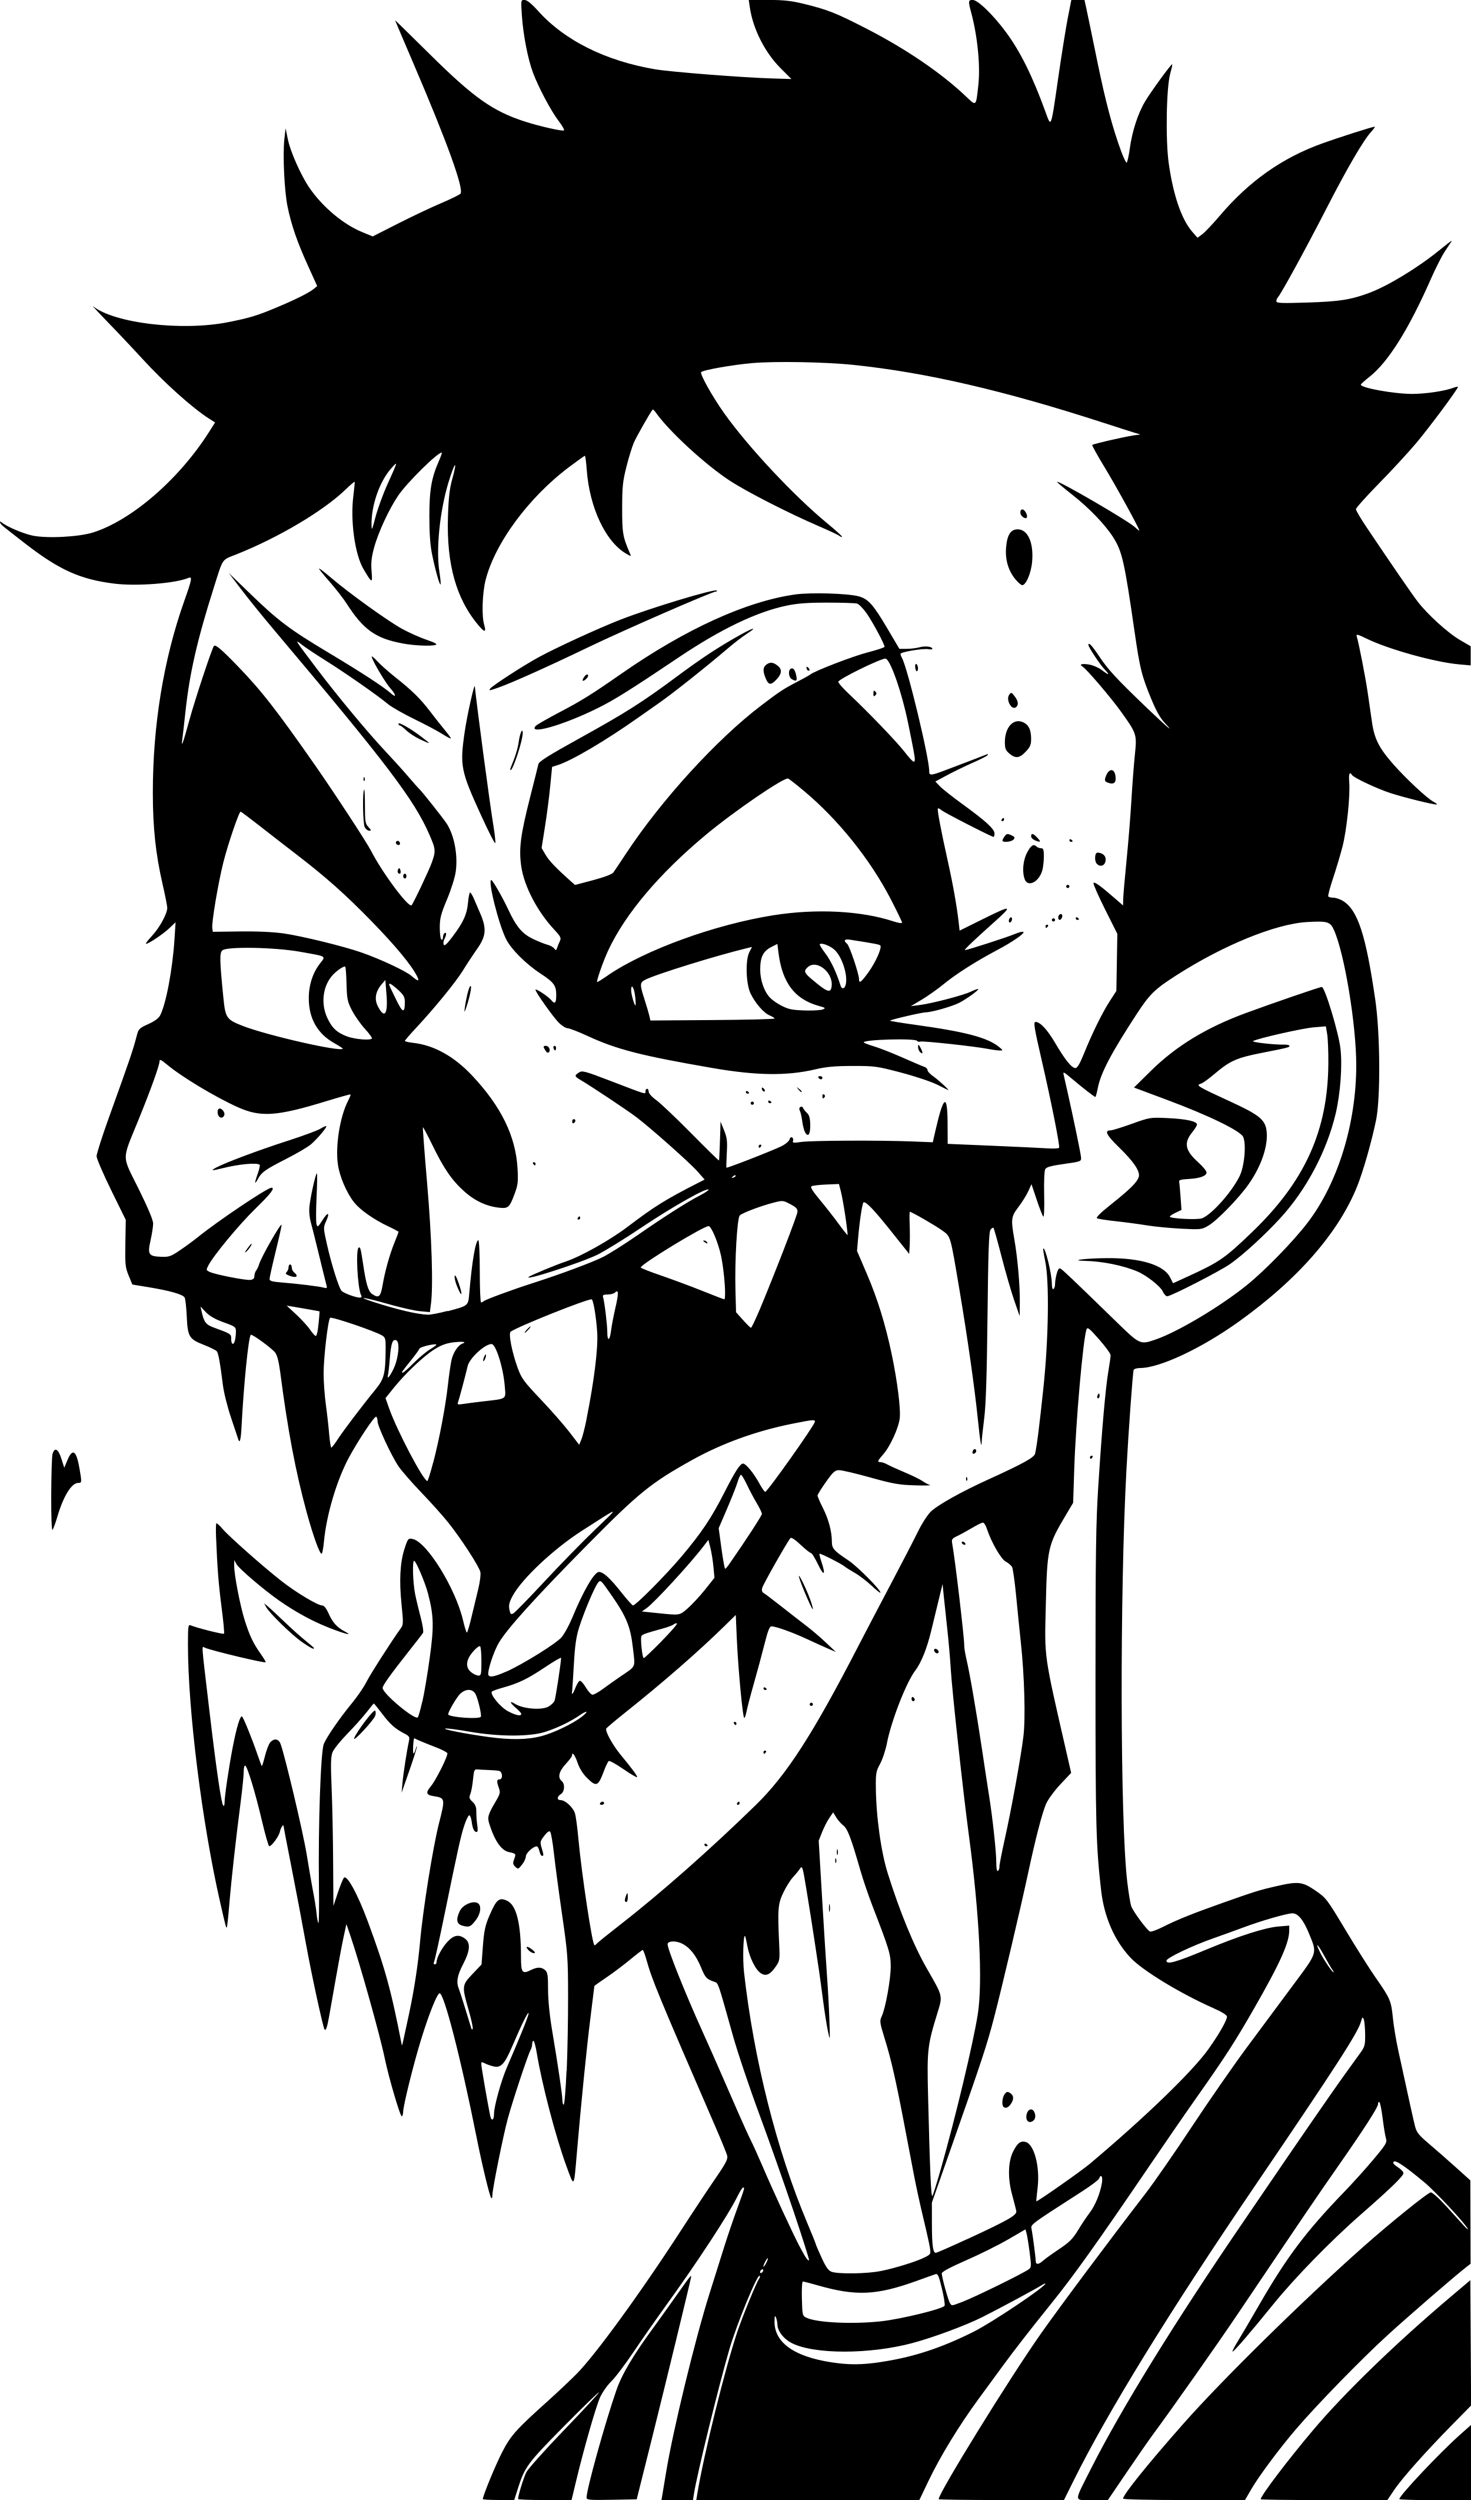 <?xml version="1.0" encoding="UTF-8" standalone="no"?>
<!-- Created with Inkscape (http://www.inkscape.org/) -->

<svg
   width="33.051mm"
   height="56.149mm"
   viewBox="0 0 33.051 56.149"
   version="1.1"
   id="svg2007"
   xml:space="preserve"
   inkscape:version="1.2 (dc2aedaf03, 2022-05-15)"
   sodipodi:docname="Comics zombie.svg"
   xmlns:inkscape="http://www.inkscape.org/namespaces/inkscape"
   xmlns:sodipodi="http://sodipodi.sourceforge.net/DTD/sodipodi-0.dtd"
   xmlns="http://www.w3.org/2000/svg"
   xmlns:svg="http://www.w3.org/2000/svg"
   xmlns:rdf="http://www.w3.org/1999/02/22-rdf-syntax-ns#"
   xmlns:cc="http://creativecommons.org/ns#"
   xmlns:dc="http://purl.org/dc/elements/1.1/"><title
     id="title2027">Comics zombie</title><sodipodi:namedview
     id="namedview2009"
     pagecolor="#ffffff"
     bordercolor="#666666"
     borderopacity="1.0"
     inkscape:showpageshadow="2"
     inkscape:pageopacity="0.0"
     inkscape:pagecheckerboard="0"
     inkscape:deskcolor="#d1d1d1"
     inkscape:document-units="mm"
     showgrid="false"
     inkscape:zoom="0.69041105"
     inkscape:cx="330.23805"
     inkscape:cy="640.92253"
     inkscape:window-width="1920"
     inkscape:window-height="991"
     inkscape:window-x="-9"
     inkscape:window-y="-9"
     inkscape:window-maximized="1"
     inkscape:current-layer="layer1" /><defs
     id="defs2004" /><g
     inkscape:label="Lager 1"
     inkscape:groupmode="layer"
     id="layer1"
     transform="translate(-17.694,204.942)"><path
       style="fill:#000000;stroke-width:0.036"
       d="m 28.542,-148.815 c 0,-0.074 0.29,-0.776 0.439,-1.063 0.194,-0.373 0.307,-0.498 1.053,-1.168 0.2,-0.18 0.48,-0.444 0.621,-0.587 0.419,-0.423 1.442,-1.83 2.35,-3.232 0.255,-0.394 0.596,-0.908 0.757,-1.142 0.241,-0.35 0.289,-0.442 0.271,-0.519 -0.012,-0.051 -0.134,-0.351 -0.271,-0.666 -1.298,-2.993 -1.415,-3.278 -1.548,-3.751 -0.032,-0.113 -0.067,-0.206 -0.079,-0.206 -0.011,0 -0.144,0.102 -0.295,0.227 -0.151,0.125 -0.391,0.304 -0.533,0.399 -0.142,0.095 -0.259,0.179 -0.259,0.187 0,0.008 -0.04,0.332 -0.089,0.72 -0.082,0.649 -0.213,1.954 -0.306,3.051 -0.066,0.773 -0.054,0.76 -0.234,0.268 -0.241,-0.659 -0.546,-1.822 -0.664,-2.533 -0.025,-0.153 -0.059,-0.278 -0.075,-0.278 -0.016,0 -0.029,0.033 -0.029,0.072 0,0.04 -0.016,0.1 -0.036,0.134 -0.056,0.096 -0.411,1.166 -0.514,1.55 -0.106,0.395 -0.344,1.577 -0.344,1.711 0,0.05 -0.011,0.079 -0.025,0.065 -0.036,-0.036 -0.206,-0.74 -0.334,-1.384 -0.351,-1.761 -0.734,-3.246 -0.829,-3.215 -0.059,0.019 -0.23,0.446 -0.406,1.012 -0.172,0.551 -0.411,1.514 -0.411,1.654 -7.1e-5,0.043 -0.013,0.087 -0.03,0.097 -0.032,0.02 -0.293,-0.866 -0.383,-1.301 -0.108,-0.523 -0.561,-2.138 -0.778,-2.772 l -0.084,-0.245 -0.061,0.281 c -0.034,0.154 -0.111,0.563 -0.171,0.908 -0.061,0.345 -0.131,0.744 -0.157,0.888 -0.043,0.241 -0.074,0.329 -0.102,0.29 -0.036,-0.05 -0.296,-1.25 -0.419,-1.931 -0.08,-0.443 -0.225,-1.211 -0.323,-1.707 -0.098,-0.496 -0.178,-0.912 -0.178,-0.924 0,-0.064 -0.065,0.03 -0.083,0.119 -0.021,0.104 -0.184,0.328 -0.24,0.328 -0.016,0 -0.089,-0.254 -0.162,-0.564 -0.149,-0.634 -0.324,-1.213 -0.376,-1.245 -0.02,-0.013 -0.035,0.043 -0.035,0.133 -2e-6,0.085 -0.032,0.404 -0.072,0.709 -0.106,0.82 -0.205,1.707 -0.252,2.274 -0.023,0.276 -0.048,0.508 -0.055,0.515 -0.017,0.018 -0.023,-0.003 -0.152,-0.569 -0.407,-1.786 -0.722,-4.308 -0.722,-5.778 -7.1e-5,-0.424 0.005,-0.458 0.063,-0.435 0.147,0.06 0.728,0.206 0.747,0.187 0.011,-0.011 -0.013,-0.275 -0.054,-0.587 -0.068,-0.525 -0.097,-0.888 -0.125,-1.596 -0.006,-0.152 -0.003,-0.285 0.007,-0.295 0.01,-0.01 0.073,0.047 0.141,0.126 0.148,0.173 0.914,0.85 1.327,1.173 0.328,0.256 0.81,0.545 0.91,0.545 0.043,0 0.092,0.063 0.148,0.188 0.089,0.198 0.185,0.304 0.362,0.397 0.197,0.104 0.017,0.061 -0.352,-0.083 -0.374,-0.146 -0.757,-0.355 -1.123,-0.611 -0.349,-0.244 -0.906,-0.719 -0.96,-0.818 l -0.051,-0.093 -0.001,0.128 c -0.002,0.198 0.132,0.893 0.236,1.223 0.109,0.347 0.191,0.518 0.36,0.757 0.068,0.096 0.118,0.18 0.11,0.187 -0.024,0.024 -1.195,-0.256 -1.364,-0.326 -0.077,-0.032 -0.088,-0.184 0.103,1.433 0.151,1.284 0.265,2.064 0.308,2.111 0.018,0.02 0.031,-0.007 0.031,-0.067 0,-0.14 0.095,-0.787 0.182,-1.238 0.087,-0.452 0.173,-0.734 0.212,-0.693 0.037,0.039 0.222,0.496 0.338,0.833 0.05,0.146 0.097,0.271 0.104,0.278 0.007,0.007 0.039,-0.095 0.072,-0.227 0.033,-0.132 0.086,-0.269 0.118,-0.305 0.087,-0.096 0.187,-0.082 0.231,0.033 0.096,0.253 0.509,1.995 0.588,2.485 0.049,0.302 0.115,0.686 0.148,0.854 0.032,0.167 0.066,0.385 0.075,0.483 0.009,0.099 0.027,0.19 0.04,0.204 0.013,0.014 0.019,-0.373 0.012,-0.859 -0.018,-1.337 0.04,-3.001 0.11,-3.165 0.072,-0.169 0.36,-0.585 0.635,-0.919 0.119,-0.145 0.264,-0.356 0.321,-0.47 0.088,-0.175 0.577,-0.938 0.776,-1.212 0.055,-0.075 0.056,-0.123 0.013,-0.543 -0.053,-0.521 -0.032,-0.923 0.064,-1.226 0.078,-0.246 0.088,-0.257 0.196,-0.23 0.321,0.081 0.957,1.115 1.123,1.825 0.035,0.151 0.074,0.275 0.086,0.275 0.012,0 0.059,-0.157 0.104,-0.349 0.045,-0.192 0.114,-0.476 0.152,-0.631 0.038,-0.155 0.059,-0.326 0.047,-0.381 -0.027,-0.124 -0.436,-0.753 -0.721,-1.11 -0.118,-0.148 -0.391,-0.452 -0.606,-0.676 -0.215,-0.224 -0.446,-0.489 -0.513,-0.589 -0.162,-0.241 -0.469,-0.9 -0.469,-1.008 0,-0.047 -0.014,-0.094 -0.031,-0.105 -0.036,-0.022 -0.401,0.525 -0.613,0.917 -0.273,0.507 -0.505,1.286 -0.561,1.886 -0.013,0.142 -0.036,0.265 -0.051,0.274 -0.039,0.024 -0.191,-0.394 -0.338,-0.932 -0.248,-0.91 -0.424,-1.837 -0.594,-3.146 -0.031,-0.236 -0.068,-0.381 -0.113,-0.439 -0.08,-0.101 -0.523,-0.424 -0.548,-0.399 -0.052,0.052 -0.158,1.1 -0.209,2.08 -0.014,0.274 -0.04,0.371 -0.071,0.271 -0.009,-0.027 -0.082,-0.245 -0.162,-0.484 -0.081,-0.239 -0.164,-0.569 -0.184,-0.734 -0.066,-0.523 -0.102,-0.719 -0.139,-0.764 -0.02,-0.024 -0.15,-0.088 -0.289,-0.143 -0.333,-0.13 -0.364,-0.182 -0.385,-0.64 -0.009,-0.201 -0.03,-0.391 -0.047,-0.422 -0.036,-0.07 -0.324,-0.153 -0.81,-0.233 l -0.365,-0.06 -0.083,-0.201 c -0.075,-0.183 -0.082,-0.248 -0.074,-0.726 l 0.009,-0.525 -0.328,-0.667 c -0.18,-0.367 -0.328,-0.711 -0.328,-0.764 0,-0.053 0.125,-0.443 0.277,-0.867 0.48,-1.332 0.544,-1.52 0.629,-1.851 0.036,-0.138 0.057,-0.159 0.255,-0.248 0.142,-0.064 0.233,-0.131 0.267,-0.195 0.133,-0.257 0.279,-1.034 0.323,-1.716 l 0.024,-0.376 -0.138,0.131 c -0.143,0.136 -0.467,0.353 -0.526,0.353 -0.019,0 0.042,-0.081 0.134,-0.179 0.171,-0.183 0.342,-0.496 0.343,-0.628 1.35e-4,-0.04 -0.047,-0.282 -0.106,-0.537 -0.155,-0.677 -0.217,-1.261 -0.218,-2.039 -0.002,-1.519 0.241,-3.003 0.702,-4.305 0.178,-0.501 0.19,-0.568 0.096,-0.529 -0.299,0.124 -1.168,0.19 -1.67,0.127 -0.759,-0.096 -1.222,-0.303 -1.984,-0.89 -0.268,-0.207 -0.508,-0.396 -0.534,-0.422 -0.06,-0.06 -0.06,-0.108 -2.71e-4,-0.058 0.113,0.094 0.493,0.254 0.698,0.294 0.331,0.065 1.034,0.027 1.351,-0.073 0.864,-0.273 1.929,-1.194 2.601,-2.251 l 0.139,-0.219 -0.135,-0.086 c -0.374,-0.238 -1.004,-0.803 -1.502,-1.347 -0.208,-0.227 -0.557,-0.597 -0.777,-0.823 -0.219,-0.226 -0.366,-0.385 -0.327,-0.353 0.476,0.381 1.994,0.561 3.026,0.358 0.489,-0.096 0.659,-0.147 1.11,-0.337 0.421,-0.177 0.709,-0.321 0.817,-0.408 l 0.082,-0.067 -0.211,-0.466 c -0.241,-0.53 -0.372,-0.912 -0.456,-1.325 -0.071,-0.346 -0.109,-1.162 -0.071,-1.505 l 0.028,-0.249 0.051,0.251 c 0.056,0.273 0.293,0.807 0.48,1.081 0.295,0.432 0.761,0.824 1.186,0.999 l 0.24,0.099 0.565,-0.287 c 0.311,-0.158 0.746,-0.364 0.968,-0.458 0.221,-0.094 0.419,-0.191 0.439,-0.215 0.083,-0.1 -0.292,-1.139 -1.035,-2.874 -0.238,-0.557 -0.434,-1.016 -0.434,-1.021 -5e-6,-0.005 0.35,0.338 0.779,0.762 0.989,0.979 1.417,1.281 2.14,1.514 0.322,0.104 0.822,0.217 0.874,0.199 0.019,-0.007 -0.034,-0.103 -0.118,-0.213 -0.175,-0.231 -0.45,-0.748 -0.577,-1.086 -0.114,-0.303 -0.22,-0.848 -0.249,-1.283 -0.023,-0.348 -0.023,-0.349 0.059,-0.349 0.057,2.7e-4 0.155,0.08 0.314,0.256 0.593,0.656 1.505,1.11 2.612,1.3 0.347,0.06 1.983,0.188 2.638,0.207 l 0.433,0.013 -0.242,-0.242 c -0.353,-0.353 -0.619,-0.877 -0.692,-1.364 l -0.025,-0.17 0.441,5e-5 c 0.346,3e-5 0.518,0.019 0.799,0.088 0.537,0.131 0.719,0.204 1.409,0.558 0.889,0.457 1.681,0.997 2.232,1.521 0.235,0.223 0.224,0.233 0.277,-0.246 0.049,-0.437 -0.016,-1.1 -0.159,-1.635 -0.071,-0.264 -0.068,-0.286 0.035,-0.286 0.114,0 0.465,0.341 0.75,0.729 0.319,0.433 0.589,0.977 0.878,1.77 0.139,0.381 0.121,0.432 0.304,-0.833 0.069,-0.473 0.16,-1.041 0.203,-1.262 l 0.079,-0.403 h 0.148 0.148 l 0.045,0.206 c 0.025,0.113 0.132,0.633 0.239,1.155 0.186,0.911 0.345,1.51 0.542,2.043 0.051,0.137 0.105,0.249 0.12,0.249 0.015,0 0.047,-0.141 0.071,-0.313 0.054,-0.392 0.182,-0.788 0.343,-1.059 0.132,-0.223 0.593,-0.855 0.611,-0.837 0.006,0.006 -0.014,0.099 -0.044,0.206 -0.088,0.312 -0.108,1.488 -0.035,2.013 0.101,0.721 0.289,1.267 0.53,1.543 l 0.117,0.134 0.107,-0.079 c 0.059,-0.043 0.236,-0.231 0.394,-0.416 0.656,-0.773 1.4,-1.299 2.292,-1.62 0.411,-0.148 1.177,-0.392 1.19,-0.379 0.007,0.007 -0.029,0.058 -0.08,0.113 -0.173,0.187 -0.542,0.819 -1.011,1.734 -0.454,0.884 -1.018,1.916 -1.087,1.986 -0.018,0.019 -0.033,0.057 -0.033,0.086 0,0.044 0.104,0.048 0.689,0.03 0.726,-0.022 0.991,-0.064 1.408,-0.221 0.411,-0.155 1.064,-0.55 1.544,-0.937 0.303,-0.243 0.314,-0.252 0.287,-0.206 -0.013,0.021 -0.077,0.118 -0.142,0.215 -0.065,0.097 -0.204,0.369 -0.308,0.605 -0.504,1.146 -0.963,1.877 -1.384,2.21 -0.106,0.084 -0.195,0.164 -0.196,0.178 -0.006,0.072 0.744,0.207 1.15,0.208 0.305,4e-5 0.741,-0.065 0.934,-0.139 0.054,-0.021 0.098,-0.029 0.098,-0.018 0,0.046 -0.641,0.908 -0.938,1.261 -0.177,0.21 -0.554,0.619 -0.838,0.908 -0.284,0.289 -0.516,0.549 -0.516,0.577 0,0.028 0.107,0.211 0.238,0.405 0.563,0.838 1.003,1.478 1.144,1.664 0.223,0.292 0.684,0.711 0.957,0.87 l 0.239,0.139 v 0.215 0.215 l -0.26,-0.023 c -0.543,-0.048 -1.594,-0.34 -2.078,-0.578 -0.19,-0.093 -0.239,-0.106 -0.225,-0.06 0.049,0.158 0.199,0.926 0.25,1.277 0.031,0.217 0.074,0.515 0.096,0.662 0.053,0.37 0.157,0.576 0.471,0.934 0.29,0.33 0.764,0.773 0.911,0.851 0.049,0.026 0.084,0.053 0.077,0.06 -0.021,0.021 -0.738,-0.155 -1.05,-0.257 -0.304,-0.1 -0.821,-0.343 -0.859,-0.405 -0.053,-0.086 -0.077,-0.024 -0.062,0.158 0.025,0.305 -0.057,1.09 -0.153,1.458 -0.048,0.184 -0.143,0.503 -0.212,0.708 -0.068,0.205 -0.116,0.387 -0.106,0.403 0.01,0.016 0.061,0.029 0.114,0.029 0.053,8e-5 0.148,0.032 0.212,0.07 0.336,0.205 0.517,0.755 0.731,2.225 0.11,0.751 0.119,2.205 0.018,2.697 -0.101,0.491 -0.292,1.159 -0.426,1.492 -0.421,1.044 -1.333,2.087 -2.653,3.033 -0.839,0.602 -1.783,1.046 -2.224,1.046 -0.072,0 -0.137,0.02 -0.145,0.045 -0.02,0.059 -0.115,1.373 -0.161,2.229 -0.151,2.792 -0.142,7.888 0.017,9.26 0.029,0.248 0.07,0.498 0.091,0.555 0.047,0.125 0.356,0.541 0.421,0.567 0.026,0.01 0.155,-0.035 0.286,-0.102 0.326,-0.164 0.672,-0.303 1.35,-0.543 0.727,-0.257 0.827,-0.288 1.208,-0.375 0.488,-0.111 0.58,-0.1 0.871,0.099 0.243,0.166 0.258,0.187 0.678,0.886 0.236,0.394 0.54,0.874 0.674,1.066 0.328,0.469 0.351,0.522 0.389,0.9 0.018,0.18 0.071,0.504 0.118,0.72 0.256,1.181 0.347,1.591 0.383,1.731 0.033,0.127 0.086,0.194 0.294,0.37 0.14,0.118 0.41,0.354 0.6,0.525 l 0.346,0.311 0.003,0.937 0.003,0.937 -0.086,0.066 c -0.244,0.187 -1.29,1.091 -1.779,1.537 -0.587,0.535 -1.592,1.566 -2.057,2.11 -0.371,0.433 -0.835,1.056 -1.006,1.351 l -0.14,0.241 -1.37,6.8e-4 c -0.777,4.1e-4 -1.37,-0.013 -1.37,-0.031 0,-0.088 0.554,-0.777 1.359,-1.687 0.864,-0.978 2.693,-2.776 4.03,-3.962 0.614,-0.545 1.465,-1.23 1.526,-1.23 0.034,0 0.191,0.141 0.347,0.313 0.157,0.172 0.336,0.37 0.399,0.439 0.063,0.069 0.101,0.099 0.084,0.067 -0.066,-0.13 -0.721,-0.832 -0.975,-1.044 -0.44,-0.366 -0.647,-0.506 -0.69,-0.463 -0.026,0.026 0.002,0.063 0.091,0.121 0.071,0.046 0.129,0.106 0.129,0.134 5.9e-4,0.065 -0.273,0.331 -0.956,0.929 -0.684,0.599 -1.491,1.427 -1.979,2.03 -0.488,0.603 -0.858,1.034 -0.902,1.05 -0.02,0.007 0.028,-0.09 0.105,-0.215 0.077,-0.125 0.299,-0.502 0.492,-0.837 0.617,-1.069 1.049,-1.644 1.899,-2.524 0.2,-0.207 0.501,-0.541 0.671,-0.744 0.279,-0.333 0.305,-0.377 0.277,-0.466 -0.017,-0.054 -0.05,-0.255 -0.074,-0.448 -0.024,-0.192 -0.057,-0.359 -0.074,-0.369 -0.017,-0.011 -0.031,0.011 -0.031,0.049 0,0.067 -0.321,0.566 -0.882,1.369 -0.51,0.731 -0.678,0.978 -2.287,3.366 -0.45,0.668 -1.48,2.131 -1.88,2.671 -0.089,0.12 -0.355,0.502 -0.591,0.85 l -0.43,0.633 h -0.352 c -0.422,0 -0.419,0.071 -0.021,-0.716 0.678,-1.339 1.873,-3.275 3.416,-5.532 0.162,-0.236 0.414,-0.607 0.562,-0.824 0.658,-0.967 1.468,-2.141 1.694,-2.453 0.135,-0.187 0.3,-0.415 0.365,-0.506 0.111,-0.153 0.119,-0.185 0.117,-0.43 -0.002,-0.145 -0.015,-0.297 -0.031,-0.336 -0.025,-0.062 -0.033,-0.054 -0.065,0.058 -0.068,0.244 -0.561,1.005 -2.369,3.666 -1.95,2.868 -3.323,5.1 -4.093,6.651 l -0.209,0.421 H 40.197 c -0.777,7e-5 -1.413,-0.008 -1.413,-0.019 0,-0.14 1.6,-2.729 2.301,-3.723 0.452,-0.64 1.511,-2.058 2.34,-3.133 0.19,-0.246 0.66,-0.923 1.044,-1.504 0.384,-0.581 0.942,-1.384 1.239,-1.785 0.297,-0.401 0.764,-1.029 1.036,-1.395 0.561,-0.754 0.547,-0.709 0.363,-1.16 -0.125,-0.307 -0.248,-0.458 -0.373,-0.458 -0.124,0 -0.703,0.167 -1.113,0.321 -0.167,0.063 -0.466,0.17 -0.662,0.239 -0.469,0.163 -1.056,0.443 -1.056,0.503 0,0.097 0.203,0.04 0.921,-0.259 0.719,-0.299 1.295,-0.483 1.594,-0.508 l 0.243,-0.02 v 0.106 c 0,0.283 -0.203,0.732 -0.796,1.766 -0.419,0.73 -0.638,1.07 -1.26,1.952 -0.25,0.354 -0.728,1.047 -1.063,1.54 -1.213,1.784 -1.721,2.496 -2.235,3.133 -0.472,0.586 -0.809,1.02 -1.074,1.38 -0.118,0.161 -0.366,0.499 -0.551,0.752 -0.437,0.596 -0.859,1.286 -1.122,1.834 l -0.21,0.439 h -2.506 -2.506 l 0.022,-0.134 c 0.146,-0.889 0.634,-2.86 0.907,-3.664 0.119,-0.349 0.428,-1.102 0.482,-1.171 0.019,-0.025 0.025,-0.056 0.013,-0.068 -0.049,-0.049 -0.511,1.074 -0.681,1.653 -0.235,0.802 -0.727,2.807 -0.793,3.232 l -0.024,0.152 h -0.354 -0.354 l 0.017,-0.099 c 0.009,-0.054 0.05,-0.3 0.091,-0.546 0.155,-0.937 0.649,-2.968 0.967,-3.978 0.12,-0.382 0.273,-0.869 0.34,-1.081 0.067,-0.213 0.194,-0.588 0.284,-0.834 0.177,-0.488 0.175,-0.481 0.134,-0.481 -0.016,0 -0.071,0.088 -0.124,0.195 -0.203,0.413 -0.899,1.475 -1.627,2.482 -0.203,0.281 -0.524,0.74 -0.713,1.021 -0.189,0.28 -0.414,0.577 -0.501,0.66 -0.087,0.084 -0.198,0.244 -0.249,0.358 -0.095,0.214 -0.362,1.146 -0.538,1.881 l -0.101,0.421 h -0.601 c -0.331,0 -0.601,-0.01 -0.601,-0.022 0,-0.077 0.125,-0.482 0.186,-0.602 0.04,-0.079 0.428,-0.512 0.861,-0.961 0.433,-0.449 0.78,-0.825 0.771,-0.834 -0.009,-0.009 -0.364,0.335 -0.788,0.764 -0.815,0.825 -0.878,0.909 -1.033,1.394 l -0.083,0.26 h -0.351 c -0.193,0 -0.351,-0.009 -0.351,-0.019 z m 8.947,-3.08 c 0.711,-0.104 1.356,-0.315 2.081,-0.679 0.417,-0.209 1.611,-1.01 1.611,-1.08 0,-0.011 -0.036,0.005 -0.081,0.034 -0.115,0.075 -0.953,0.526 -1.334,0.717 -0.375,0.188 -1.108,0.46 -1.574,0.584 -0.956,0.254 -2.194,0.256 -2.702,0.003 -0.182,-0.09 -0.324,-0.27 -0.328,-0.413 -0.001,-0.051 -0.016,-0.125 -0.033,-0.165 -0.024,-0.055 -0.031,-0.037 -0.033,0.082 -0.008,0.474 0.429,0.792 1.267,0.923 0.399,0.062 0.681,0.061 1.125,-0.004 z m -0.003,-0.913 c 0.454,-0.049 1.405,-0.282 1.432,-0.351 0.011,-0.028 -0.017,-0.204 -0.062,-0.39 -0.067,-0.278 -0.092,-0.335 -0.14,-0.319 -0.032,0.011 -0.22,0.077 -0.417,0.149 -0.912,0.329 -1.368,0.35 -2.233,0.103 -0.165,-0.047 -0.314,-0.086 -0.332,-0.086 -0.019,0 -0.029,0.166 -0.023,0.385 0.01,0.375 0.013,0.386 0.104,0.429 0.232,0.111 1.03,0.149 1.671,0.08 z m 1.816,-0.431 c 0.28,-0.105 1.374,-0.641 1.509,-0.739 0.055,-0.04 0.057,-0.075 0.017,-0.381 -0.024,-0.185 -0.055,-0.376 -0.069,-0.425 l -0.025,-0.089 -0.391,0.227 c -0.215,0.125 -0.638,0.335 -0.94,0.467 -0.356,0.156 -0.549,0.259 -0.549,0.294 0,0.088 0.15,0.628 0.188,0.676 0.044,0.056 0.023,0.058 0.26,-0.03 z m -4.459,-0.717 c 0,-0.02 -0.016,-0.026 -0.036,-0.014 -0.02,0.012 -0.036,0.038 -0.036,0.058 0,0.02 0.016,0.026 0.036,0.014 0.02,-0.012 0.036,-0.038 0.036,-0.058 z m 2.641,0.019 c 0.341,-0.07 0.805,-0.215 0.988,-0.308 0.135,-0.069 0.138,-0.074 0.115,-0.22 -0.013,-0.082 -0.078,-0.375 -0.145,-0.651 -0.067,-0.276 -0.162,-0.711 -0.211,-0.967 -0.049,-0.256 -0.148,-0.772 -0.219,-1.146 -0.19,-0.997 -0.294,-1.455 -0.435,-1.91 -0.118,-0.382 -0.122,-0.413 -0.072,-0.519 0.084,-0.178 0.202,-0.829 0.202,-1.118 0,-0.279 -0.03,-0.377 -0.409,-1.358 -0.091,-0.236 -0.215,-0.599 -0.274,-0.806 -0.21,-0.73 -0.285,-0.927 -0.382,-1.004 -0.051,-0.04 -0.124,-0.123 -0.161,-0.184 l -0.067,-0.111 -0.087,0.127 c -0.048,0.07 -0.121,0.213 -0.162,0.318 l -0.076,0.191 0.076,1.289 c 0.042,0.709 0.093,1.507 0.112,1.772 0.02,0.266 0.043,0.701 0.052,0.967 0.016,0.482 0.016,0.483 -0.033,0.251 -0.027,-0.128 -0.077,-0.442 -0.11,-0.698 -0.033,-0.256 -0.074,-0.554 -0.09,-0.662 -0.017,-0.108 -0.064,-0.423 -0.105,-0.698 -0.041,-0.276 -0.119,-0.765 -0.172,-1.088 -0.091,-0.557 -0.099,-0.583 -0.152,-0.503 -0.03,0.046 -0.102,0.133 -0.158,0.193 -0.056,0.06 -0.153,0.214 -0.214,0.342 -0.122,0.253 -0.131,0.365 -0.094,1.166 0.016,0.339 0.011,0.368 -0.073,0.491 -0.128,0.187 -0.224,0.231 -0.339,0.156 -0.12,-0.079 -0.255,-0.351 -0.303,-0.612 -0.021,-0.116 -0.045,-0.216 -0.052,-0.224 -0.04,-0.04 -0.056,0.521 -0.023,0.813 0.219,1.955 0.735,4.004 1.419,5.627 0.106,0.252 0.193,0.468 0.193,0.479 0,0.011 0.058,0.147 0.13,0.303 0.097,0.213 0.153,0.292 0.224,0.318 0.151,0.055 0.805,0.046 1.106,-0.017 z m -1.164,-8.161 c 4.13e-4,-0.079 0.008,-0.107 0.016,-0.062 0.009,0.044 0.008,0.109 -6.79e-4,0.143 -0.009,0.034 -0.016,-0.002 -0.016,-0.081 z m 0.14,-1.056 c 0,-0.049 0.008,-0.069 0.018,-0.045 0.01,0.025 0.01,0.065 0,0.089 -0.01,0.025 -0.018,0.004 -0.018,-0.045 z m 0.037,-0.197 c 6.79e-4,-0.059 0.009,-0.079 0.018,-0.044 0.009,0.035 0.009,0.083 -0.001,0.107 -0.01,0.024 -0.017,-0.004 -0.017,-0.063 z m -1.549,9.131 c 0,-0.02 -0.023,0.004 -0.051,0.054 -0.028,0.049 -0.051,0.106 -0.051,0.125 0,0.02 0.023,-0.004 0.051,-0.054 0.028,-0.049 0.051,-0.106 0.051,-0.125 z m 6.18,0.053 c 0.042,-0.04 0.204,-0.157 0.359,-0.26 0.233,-0.155 0.308,-0.229 0.427,-0.425 0.079,-0.131 0.196,-0.306 0.26,-0.389 0.127,-0.166 0.238,-0.437 0.278,-0.672 0.025,-0.148 -0.021,-0.216 -0.066,-0.098 -0.011,0.03 -0.186,0.161 -0.389,0.291 -1.207,0.778 -1.145,0.732 -1.123,0.852 0.028,0.148 0.09,0.631 0.091,0.709 0.002,0.083 0.068,0.079 0.163,-0.01 z m -5.604,-1.112 c -0.2,-0.596 -0.546,-1.576 -0.769,-2.179 -0.223,-0.602 -0.489,-1.393 -0.591,-1.757 -0.353,-1.258 -0.327,-1.185 -0.428,-1.221 -0.168,-0.059 -0.196,-0.09 -0.288,-0.314 -0.113,-0.275 -0.251,-0.45 -0.425,-0.539 -0.141,-0.072 -0.329,-0.065 -0.329,0.013 0,0.113 0.39,1.088 0.789,1.971 0.116,0.256 0.302,0.675 0.413,0.931 0.112,0.256 0.288,0.661 0.393,0.899 0.104,0.239 0.229,0.512 0.278,0.609 0.049,0.096 0.162,0.348 0.253,0.559 0.232,0.544 0.694,1.544 0.84,1.818 0.136,0.256 0.188,0.332 0.212,0.308 0.009,-0.009 -0.148,-0.503 -0.348,-1.099 z m 3.902,0.626 c 0.95,-0.441 1.122,-0.54 1.102,-0.636 -0.009,-0.042 -0.053,-0.214 -0.098,-0.381 -0.097,-0.363 -0.085,-0.731 0.03,-0.956 0.096,-0.188 0.163,-0.239 0.276,-0.211 0.194,0.049 0.329,0.561 0.271,1.034 -0.019,0.161 -0.032,0.296 -0.028,0.3 0.016,0.016 1.006,-0.678 1.2,-0.841 1.235,-1.038 2.311,-2.077 2.665,-2.575 0.239,-0.336 0.417,-0.647 0.418,-0.73 2.95e-4,-0.037 -0.107,-0.105 -0.313,-0.196 -0.748,-0.332 -1.589,-0.845 -1.857,-1.132 -0.358,-0.383 -0.588,-0.91 -0.656,-1.498 -0.116,-1.011 -0.128,-1.46 -0.128,-4.762 0,-2.798 0.01,-3.51 0.063,-4.333 0.083,-1.293 0.163,-2.203 0.226,-2.574 0.028,-0.165 0.051,-0.328 0.051,-0.361 0,-0.034 -0.116,-0.194 -0.258,-0.355 -0.218,-0.248 -0.262,-0.284 -0.283,-0.227 -0.077,0.209 -0.242,2.081 -0.276,3.125 l -0.025,0.771 -0.159,0.267 c -0.413,0.694 -0.425,0.748 -0.456,2.057 -0.029,1.181 -0.049,1.04 0.478,3.339 l 0.092,0.403 -0.241,0.256 c -0.136,0.145 -0.276,0.336 -0.322,0.439 -0.087,0.198 -0.24,0.788 -0.409,1.579 -0.16,0.749 -0.59,2.572 -0.76,3.222 -0.162,0.621 -0.261,0.92 -0.944,2.866 l -0.453,1.289 5.31e-4,0.461 c 5.31e-4,0.497 0.023,0.667 0.087,0.667 0.022,0 0.339,-0.139 0.704,-0.308 z m 1.339,-2.682 c -0.036,-0.093 0.019,-0.233 0.091,-0.233 0.083,0 0.132,0.163 0.072,0.236 -0.055,0.066 -0.137,0.064 -0.163,-0.004 z m -0.526,-0.292 c -0.042,-0.042 -0.026,-0.211 0.028,-0.283 0.041,-0.056 0.065,-0.062 0.116,-0.03 0.089,0.055 0.098,0.136 0.027,0.245 -0.059,0.09 -0.124,0.115 -0.171,0.068 z m 1.946,-14.586 c 0,-0.02 0.017,-0.036 0.038,-0.036 0.021,0 0.028,0.016 0.016,0.036 -0.012,0.02 -0.029,0.036 -0.038,0.036 -0.009,0 -0.016,-0.016 -0.016,-0.036 z m 0.166,-1.379 c 0.011,-0.029 0.027,-0.054 0.035,-0.054 0.008,0 0.014,0.024 0.014,0.054 0,0.029 -0.016,0.054 -0.035,0.054 -0.019,0 -0.025,-0.024 -0.014,-0.054 z m -3.514,17.349 c 0.33,-1.163 0.724,-2.813 0.826,-3.46 0.113,-0.718 0.038,-2.247 -0.198,-4.006 -0.135,-1.007 -0.383,-3.288 -0.411,-3.778 -0.012,-0.207 -0.046,-0.594 -0.075,-0.859 -0.029,-0.266 -0.065,-0.604 -0.08,-0.752 l -0.027,-0.269 -0.083,0.34 c -0.046,0.187 -0.123,0.505 -0.171,0.706 -0.098,0.404 -0.223,0.717 -0.36,0.898 -0.203,0.267 -0.542,1.138 -0.637,1.635 -0.029,0.15 -0.097,0.356 -0.152,0.458 -0.092,0.169 -0.1,0.214 -0.096,0.545 0.007,0.648 0.117,1.438 0.268,1.918 0.27,0.861 0.585,1.626 0.878,2.136 0.367,0.64 0.359,0.602 0.234,1.009 -0.221,0.719 -0.232,0.82 -0.207,1.847 0.041,1.655 0.067,2.282 0.096,2.252 0.015,-0.016 0.103,-0.295 0.195,-0.62 z m -0.662,-10.548 c 0,-0.031 0.016,-0.046 0.036,-0.034 0.02,0.012 0.036,0.037 0.036,0.056 0,0.018 -0.016,0.034 -0.036,0.034 -0.02,0 -0.036,-0.025 -0.036,-0.056 z m 0.518,-1.057 c -0.013,-0.021 -0.015,-0.047 -0.004,-0.057 0.026,-0.026 0.095,0.02 0.095,0.062 0,0.046 -0.062,0.043 -0.091,-0.005 z m -9.899,10.376 c 1.49e-4,-0.164 0.161,-0.743 0.29,-1.041 0.321,-0.742 0.498,-1.184 0.487,-1.217 -0.013,-0.038 -0.155,0.25 -0.372,0.755 -0.168,0.39 -0.25,0.479 -0.411,0.443 -0.067,-0.015 -0.157,-0.047 -0.201,-0.07 -0.069,-0.037 -0.08,-0.034 -0.079,0.021 5.32e-4,0.06 0.145,0.892 0.198,1.147 0.03,0.143 0.087,0.118 0.088,-0.037 z m 1.633,-0.965 c 0.018,-0.419 0.032,-1.172 0.031,-1.674 -0.001,-0.861 -0.009,-0.965 -0.134,-1.826 -0.073,-0.502 -0.155,-1.12 -0.183,-1.373 -0.028,-0.253 -0.067,-0.476 -0.086,-0.495 -0.023,-0.023 -0.069,0.01 -0.134,0.095 -0.091,0.12 -0.096,0.14 -0.058,0.267 0.05,0.166 0.05,0.182 0.008,0.182 -0.018,0 -0.044,-0.048 -0.057,-0.107 -0.013,-0.059 -0.04,-0.107 -0.06,-0.107 -0.08,0 -0.244,0.152 -0.245,0.226 -1.07e-4,0.043 -0.039,0.126 -0.087,0.186 -0.083,0.103 -0.09,0.105 -0.151,0.045 -0.054,-0.053 -0.058,-0.08 -0.024,-0.17 0.045,-0.119 0.041,-0.125 -0.121,-0.159 -0.168,-0.036 -0.318,-0.253 -0.438,-0.633 -0.047,-0.149 -0.03,-0.209 0.14,-0.497 0.103,-0.175 0.111,-0.208 0.076,-0.307 -0.054,-0.148 -0.05,-0.195 0.014,-0.195 0.078,0 0.07,-0.17 -0.009,-0.19 -0.034,-0.009 -0.143,-0.018 -0.242,-0.021 -0.098,-0.003 -0.211,-0.009 -0.251,-0.013 -0.063,-0.007 -0.074,0.02 -0.094,0.225 -0.012,0.128 -0.039,0.275 -0.06,0.327 -0.033,0.081 -0.026,0.106 0.049,0.176 0.065,0.061 0.087,0.118 0.085,0.228 -9.44e-4,0.08 0.009,0.215 0.022,0.298 0.015,0.097 0.01,0.152 -0.014,0.152 -0.056,0 -0.091,-0.072 -0.112,-0.233 -0.011,-0.079 -0.035,-0.143 -0.055,-0.143 -0.02,0 -0.071,0.105 -0.113,0.233 -0.074,0.222 -0.141,0.525 -0.426,1.916 -0.142,0.693 -0.23,1.09 -0.255,1.155 -0.01,0.025 -3.6e-5,0.045 0.021,0.045 0.021,0 0.039,-0.024 0.039,-0.052 0,-0.098 0.122,-0.323 0.247,-0.458 0.142,-0.152 0.258,-0.171 0.396,-0.065 0.124,0.096 0.11,0.268 -0.048,0.573 -0.131,0.252 -0.156,0.397 -0.096,0.546 0.018,0.045 0.085,0.251 0.148,0.458 0.063,0.207 0.123,0.4 0.132,0.43 0.012,0.036 0.022,0.04 0.033,0.011 0.009,-0.024 -0.033,-0.215 -0.094,-0.426 -0.152,-0.53 -0.149,-0.551 0.091,-0.803 l 0.201,-0.211 0.031,-0.413 c 0.025,-0.337 0.051,-0.46 0.141,-0.672 0.161,-0.378 0.221,-0.43 0.401,-0.348 0.212,0.097 0.314,0.51 0.314,1.267 0,0.349 0.028,0.387 0.219,0.291 0.146,-0.073 0.242,-0.072 0.324,0.002 0.055,0.05 0.065,0.116 0.065,0.434 0,0.232 0.034,0.574 0.088,0.899 0.136,0.809 0.234,1.473 0.234,1.586 0,0.056 0.014,0.102 0.03,0.102 0.017,0 0.045,-0.342 0.063,-0.761 z m -0.863,-2.712 c -0.083,-0.092 -0.016,-0.093 0.095,-0.001 0.064,0.053 0.071,0.071 0.027,0.072 -0.031,6.8e-4 -0.086,-0.031 -0.122,-0.07 z m -1.477,-0.544 c -0.135,-0.036 -0.154,-0.137 -0.061,-0.332 0.066,-0.138 0.302,-0.24 0.404,-0.174 0.087,0.056 0.066,0.235 -0.046,0.381 -0.115,0.151 -0.148,0.165 -0.298,0.125 z m -1.198,1.958 c 0.107,-0.495 0.198,-1.087 0.241,-1.576 0.063,-0.72 0.288,-2.131 0.426,-2.675 0.145,-0.573 0.145,-0.575 -0.131,-0.619 -0.157,-0.025 -0.169,-0.079 -0.049,-0.221 0.113,-0.135 0.39,-0.689 0.369,-0.741 -0.009,-0.022 -0.119,-0.08 -0.244,-0.128 -0.21,-0.08 -0.453,-0.181 -0.497,-0.207 -0.01,-0.006 -0.022,0.07 -0.027,0.168 -0.01,0.207 0.009,0.227 0.061,0.062 0.02,-0.064 0.029,-0.076 0.021,-0.027 -0.009,0.049 -0.089,0.299 -0.179,0.555 l -0.163,0.466 0.021,-0.233 c 0.02,-0.215 0.097,-0.71 0.146,-0.937 0.018,-0.082 0.003,-0.105 -0.099,-0.158 -0.212,-0.11 -0.323,-0.207 -0.503,-0.445 -0.097,-0.128 -0.182,-0.233 -0.188,-0.233 -0.006,0 -0.079,0.089 -0.163,0.197 -0.084,0.108 -0.279,0.326 -0.433,0.483 -0.154,0.158 -0.303,0.343 -0.331,0.412 -0.041,0.102 -0.045,0.254 -0.022,0.806 0.016,0.374 0.031,1.123 0.034,1.665 l 0.006,0.985 0.1,-0.299 c 0.055,-0.164 0.117,-0.315 0.138,-0.336 0.068,-0.069 0.308,0.37 0.534,0.98 0.389,1.049 0.525,1.541 0.766,2.785 0.002,0.012 0.016,-0.035 0.031,-0.104 0.015,-0.069 0.076,-0.351 0.136,-0.627 z m -1.238,-6.164 c 0.032,-0.119 0.437,-0.657 0.47,-0.625 0.017,0.017 0.02,0.068 0.005,0.113 -0.032,0.1 -0.5,0.605 -0.475,0.512 z m 21.986,5.205 c -0.021,-0.025 -0.112,-0.182 -0.204,-0.349 -0.149,-0.272 -0.198,-0.286 -0.062,-0.017 0.072,0.142 0.257,0.412 0.283,0.412 0.011,0 0.004,-0.02 -0.017,-0.045 z m -16.534,-0.596 c 0.011,-0.018 0.258,-0.217 0.548,-0.443 0.898,-0.699 2.015,-1.685 3.028,-2.674 0.688,-0.672 1.274,-1.58 2.29,-3.546 0.147,-0.286 0.477,-0.914 0.732,-1.397 0.255,-0.483 0.534,-1.021 0.619,-1.196 0.087,-0.178 0.215,-0.376 0.289,-0.448 0.154,-0.148 0.69,-0.448 1.287,-0.719 0.789,-0.359 1.036,-0.496 1.055,-0.582 0.041,-0.179 0.093,-0.59 0.185,-1.459 0.119,-1.119 0.137,-2.415 0.042,-2.865 -0.031,-0.148 -0.051,-0.275 -0.044,-0.282 0.043,-0.045 0.193,0.57 0.194,0.795 4.13e-4,0.082 0.015,0.128 0.036,0.114 0.02,-0.012 0.036,-0.066 0.036,-0.118 1.07e-4,-0.053 0.017,-0.157 0.038,-0.231 0.028,-0.1 0.051,-0.128 0.088,-0.107 0.05,0.028 0.283,0.25 1.24,1.181 0.543,0.529 0.544,0.529 0.893,0.409 0.5,-0.172 1.458,-0.743 2.054,-1.225 0.411,-0.332 1.057,-0.997 1.371,-1.412 0.675,-0.891 1.083,-2.218 1.083,-3.526 -7e-5,-0.902 -0.262,-2.494 -0.498,-3.027 -0.086,-0.195 -0.143,-0.212 -0.606,-0.186 -0.704,0.039 -1.886,0.521 -2.94,1.198 -0.487,0.312 -0.594,0.418 -0.886,0.863 -0.573,0.877 -0.809,1.325 -0.876,1.662 -0.022,0.113 -0.047,0.206 -0.056,0.206 -0.021,0 -0.318,-0.232 -0.546,-0.426 -0.165,-0.14 -0.183,-0.148 -0.166,-0.072 0.011,0.047 0.045,0.198 0.076,0.336 0.14,0.62 0.31,1.44 0.315,1.522 0.005,0.087 -0.005,0.091 -0.382,0.144 -0.297,0.042 -0.396,0.069 -0.423,0.118 -0.021,0.037 -0.031,0.281 -0.024,0.58 0.007,0.293 -0.002,0.503 -0.02,0.485 -0.017,-0.017 -0.084,-0.188 -0.148,-0.38 l -0.117,-0.349 -0.072,0.158 c -0.039,0.087 -0.138,0.245 -0.219,0.352 -0.167,0.221 -0.174,0.27 -0.095,0.723 0.074,0.423 0.127,1.032 0.124,1.41 l -0.003,0.322 -0.124,-0.358 c -0.068,-0.197 -0.196,-0.639 -0.284,-0.982 -0.088,-0.343 -0.17,-0.633 -0.181,-0.644 -0.011,-0.011 -0.041,0.008 -0.067,0.043 -0.036,0.049 -0.051,0.485 -0.067,1.934 -0.015,1.346 -0.036,1.991 -0.074,2.3 -0.03,0.236 -0.055,0.469 -0.056,0.516 -0.004,0.198 -0.034,0.024 -0.089,-0.512 -0.074,-0.717 -0.229,-1.803 -0.411,-2.887 -0.211,-1.252 -0.194,-1.194 -0.39,-1.337 -0.148,-0.107 -0.686,-0.417 -0.725,-0.418 -0.008,-3e-5 -0.01,0.133 -0.004,0.295 0.006,0.163 0.006,0.375 0,0.473 l -0.011,0.178 -0.406,-0.509 c -0.375,-0.47 -0.547,-0.652 -0.615,-0.652 -0.03,0 -0.092,0.403 -0.128,0.825 l -0.023,0.27 0.222,0.517 c 0.237,0.551 0.414,1.124 0.555,1.791 0.13,0.618 0.208,1.243 0.182,1.455 -0.028,0.221 -0.216,0.631 -0.373,0.808 -0.127,0.145 -0.136,0.172 -0.055,0.172 0.031,0 0.1,0.024 0.152,0.053 0.052,0.029 0.23,0.11 0.394,0.179 0.165,0.069 0.342,0.156 0.394,0.193 0.052,0.037 0.127,0.076 0.166,0.088 0.039,0.011 -0.114,0.015 -0.34,0.008 -0.357,-0.011 -0.491,-0.035 -1,-0.177 -0.324,-0.09 -0.638,-0.164 -0.698,-0.164 -0.095,8.2e-4 -0.134,0.036 -0.298,0.266 -0.103,0.146 -0.188,0.283 -0.188,0.304 0,0.022 0.054,0.148 0.121,0.28 0.128,0.254 0.201,0.531 0.201,0.756 0,0.154 0.042,0.201 0.38,0.427 0.201,0.134 0.745,0.685 0.71,0.72 -0.008,0.008 -0.1,-0.065 -0.203,-0.163 -0.104,-0.098 -0.269,-0.224 -0.367,-0.28 -0.098,-0.056 -0.203,-0.122 -0.233,-0.147 -0.075,-0.062 -0.549,-0.302 -0.565,-0.286 -0.007,0.007 0.012,0.088 0.043,0.179 0.102,0.302 0.059,0.34 -0.074,0.065 -0.068,-0.143 -0.141,-0.26 -0.161,-0.26 -0.02,0 -0.124,-0.083 -0.232,-0.185 -0.116,-0.11 -0.208,-0.172 -0.227,-0.152 -0.065,0.069 -0.616,1.04 -0.636,1.121 -0.015,0.058 -0.003,0.096 0.036,0.117 0.031,0.018 0.215,0.157 0.408,0.309 0.193,0.152 0.444,0.347 0.557,0.433 0.113,0.086 0.307,0.251 0.43,0.368 l 0.224,0.211 -0.161,-0.069 c -0.089,-0.038 -0.305,-0.135 -0.48,-0.217 -0.333,-0.155 -0.708,-0.289 -0.806,-0.289 -0.043,0 -0.082,0.1 -0.158,0.403 -0.056,0.222 -0.163,0.62 -0.239,0.886 -0.076,0.266 -0.149,0.544 -0.162,0.618 -0.014,0.074 -0.037,0.142 -0.051,0.151 -0.033,0.021 -0.138,-1.086 -0.169,-1.783 l -0.023,-0.531 -0.254,0.249 c -0.583,0.571 -1.37,1.257 -2.194,1.914 -0.24,0.191 -0.447,0.365 -0.461,0.387 -0.033,0.053 0.138,0.367 0.321,0.589 0.268,0.324 0.387,0.486 0.369,0.504 -0.01,0.01 -0.148,-0.073 -0.309,-0.183 -0.16,-0.11 -0.306,-0.191 -0.325,-0.18 -0.019,0.011 -0.068,0.113 -0.11,0.226 -0.13,0.347 -0.168,0.363 -0.381,0.152 -0.092,-0.091 -0.169,-0.215 -0.211,-0.34 -0.06,-0.176 -0.124,-0.259 -0.124,-0.161 0,0.02 -0.064,0.107 -0.143,0.192 -0.152,0.165 -0.184,0.302 -0.09,0.38 0.079,0.065 0.068,0.241 -0.018,0.295 -0.091,0.057 -0.093,0.135 -0.003,0.135 0.102,0 0.279,0.164 0.32,0.297 0.02,0.063 0.054,0.317 0.076,0.563 0.072,0.789 0.315,2.399 0.362,2.399 0.015,0 0.036,-0.015 0.047,-0.033 z m 0.631,-0.979 c 0.001,-0.025 0.016,-0.077 0.033,-0.116 0.026,-0.06 0.031,-0.053 0.033,0.045 0.001,0.064 -0.014,0.116 -0.033,0.116 -0.02,0 -0.035,-0.02 -0.033,-0.045 z m 1.788,-1.246 c 0,-0.021 0.016,-0.028 0.036,-0.016 0.02,0.012 0.036,0.029 0.036,0.038 0,0.009 -0.016,0.016 -0.036,0.016 -0.02,0 -0.036,-0.017 -0.036,-0.038 z m -2.345,-0.929 c 0.012,-0.02 0.037,-0.036 0.056,-0.036 0.019,0 0.034,0.016 0.034,0.036 0,0.02 -0.025,0.036 -0.056,0.036 -0.031,0 -0.046,-0.016 -0.034,-0.036 z m 3.08,0 c 0.012,-0.02 0.029,-0.036 0.038,-0.036 0.009,0 0.016,0.016 0.016,0.036 0,0.02 -0.017,0.036 -0.038,0.036 -0.021,0 -0.028,-0.016 -0.016,-0.036 z m 0.591,-1.146 c 0,-0.02 0.017,-0.036 0.038,-0.036 0.021,0 0.028,0.016 0.016,0.036 -0.012,0.02 -0.029,0.036 -0.038,0.036 -0.009,0 -0.016,-0.016 -0.016,-0.036 z m -0.662,-0.645 c -0.012,-0.02 -0.005,-0.036 0.016,-0.036 0.021,0 0.038,0.016 0.038,0.036 0,0.02 -0.007,0.036 -0.016,0.036 -0.009,0 -0.026,-0.016 -0.038,-0.036 z m 1.701,-0.43 c 0,-0.02 0.016,-0.036 0.036,-0.036 0.02,0 0.036,0.016 0.036,0.036 0,0.02 -0.016,0.036 -0.036,0.036 -0.02,0 -0.036,-0.016 -0.036,-0.036 z m -1.038,-0.36 c 0,-0.021 0.016,-0.028 0.036,-0.016 0.02,0.012 0.036,0.029 0.036,0.038 0,0.009 -0.016,0.016 -0.036,0.016 -0.02,0 -0.036,-0.017 -0.036,-0.038 z m 0.935,-2.133 c -0.087,-0.205 -0.149,-0.381 -0.14,-0.391 0.02,-0.02 0.216,0.402 0.279,0.603 0.081,0.256 0.018,0.161 -0.139,-0.213 z m 3.616,-2.577 c 0.002,-0.042 0.01,-0.05 0.022,-0.022 0.01,0.026 0.009,0.057 -0.003,0.069 -0.012,0.012 -0.02,-0.009 -0.019,-0.047 z m 0.146,-0.604 c 0.007,-0.033 0.028,-0.059 0.048,-0.058 0.053,0.003 0.043,0.083 -0.012,0.102 -0.03,0.01 -0.044,-0.006 -0.036,-0.044 z m 4.274,-3.6 c -0.064,-0.124 -0.367,-0.361 -0.573,-0.448 -0.32,-0.135 -0.781,-0.228 -1.171,-0.237 -0.384,-0.009 0.009,-0.059 0.49,-0.062 0.754,-0.006 1.275,0.152 1.417,0.43 l 0.068,0.134 0.35,-0.16 c 0.696,-0.319 0.815,-0.402 1.425,-0.988 1.189,-1.142 1.704,-2.28 1.714,-3.789 0.002,-0.266 -0.01,-0.562 -0.026,-0.658 l -0.03,-0.175 -0.275,0.023 c -0.252,0.021 -1.248,0.246 -1.361,0.308 -0.047,0.025 0.471,0.085 0.702,0.08 0.064,-0.001 0.116,0.011 0.116,0.027 0,0.035 -0.016,0.039 -0.645,0.163 -0.542,0.107 -0.694,0.176 -1.037,0.466 -0.127,0.108 -0.26,0.205 -0.295,0.216 -0.136,0.043 -0.122,0.052 0.705,0.433 0.578,0.267 0.721,0.382 0.755,0.611 0.05,0.33 -0.107,0.803 -0.403,1.223 -0.221,0.313 -0.706,0.812 -0.901,0.926 -0.151,0.089 -0.167,0.091 -0.609,0.069 -0.249,-0.013 -0.598,-0.046 -0.775,-0.075 -0.177,-0.029 -0.491,-0.071 -0.697,-0.093 -0.206,-0.022 -0.396,-0.052 -0.421,-0.066 -0.03,-0.017 0.078,-0.124 0.321,-0.317 0.418,-0.332 0.581,-0.494 0.616,-0.611 0.037,-0.122 -0.109,-0.34 -0.445,-0.667 -0.283,-0.275 -0.335,-0.379 -0.188,-0.379 0.037,0 0.251,-0.066 0.476,-0.147 0.405,-0.145 0.412,-0.147 0.803,-0.129 0.419,0.019 0.662,0.072 0.662,0.144 0,0.024 -0.046,0.1 -0.102,0.168 -0.2,0.246 -0.168,0.413 0.133,0.684 0.101,0.091 0.184,0.192 0.184,0.225 0,0.08 -0.152,0.134 -0.412,0.147 -0.153,0.008 -0.212,0.024 -0.204,0.057 0.006,0.025 0.021,0.179 0.032,0.342 l 0.021,0.296 -0.131,0.062 c -0.072,0.034 -0.131,0.074 -0.131,0.088 0,0.045 0.62,0.077 0.725,0.037 0.218,-0.084 0.668,-0.589 0.844,-0.948 0.106,-0.217 0.152,-0.706 0.081,-0.876 -0.057,-0.137 -0.774,-0.486 -1.739,-0.845 l -0.716,-0.267 0.376,-0.371 c 0.566,-0.559 1.245,-0.973 2.131,-1.3 0.606,-0.223 1.67,-0.589 1.713,-0.588 0.068,8.9e-4 0.377,1.02 0.419,1.384 0.045,0.385 -0.002,1.013 -0.108,1.462 -0.2,0.843 -0.659,1.709 -1.244,2.346 -0.355,0.386 -0.826,0.817 -1.123,1.027 -0.23,0.162 -1.333,0.728 -1.419,0.728 -0.025,0 -0.07,-0.048 -0.1,-0.107 z m -3.671,12.918 c 0,-0.041 0.056,-0.326 0.124,-0.633 0.151,-0.679 0.36,-1.832 0.416,-2.295 0.049,-0.399 0.023,-1.346 -0.057,-2.095 -0.03,-0.276 -0.078,-0.757 -0.108,-1.069 -0.03,-0.312 -0.071,-0.598 -0.09,-0.635 -0.02,-0.037 -0.084,-0.092 -0.142,-0.122 -0.107,-0.056 -0.328,-0.441 -0.426,-0.742 -0.024,-0.074 -0.063,-0.134 -0.088,-0.134 -0.024,0 -0.132,0.053 -0.239,0.117 -0.107,0.064 -0.257,0.146 -0.332,0.182 -0.126,0.06 -0.136,0.075 -0.117,0.178 0.063,0.346 0.274,2.135 0.269,2.285 -0.002,0.046 0.022,0.189 0.052,0.317 0.075,0.322 0.215,1.133 0.346,2.005 0.06,0.404 0.133,0.879 0.161,1.056 0.079,0.495 0.161,1.254 0.161,1.492 0,0.133 0.013,0.205 0.036,0.191 0.02,-0.012 0.036,-0.056 0.036,-0.097 z m -0.841,-7.262 c -0.012,-0.02 -0.006,-0.036 0.014,-0.036 0.02,0 0.046,0.016 0.058,0.036 0.012,0.02 0.006,0.036 -0.014,0.036 -0.02,0 -0.046,-0.016 -0.058,-0.036 z m -9.453,4.333 c 0.275,-0.07 0.715,-0.282 0.915,-0.439 0.158,-0.124 0.123,-0.149 -0.047,-0.033 -0.216,0.148 -0.478,0.275 -0.764,0.371 -0.348,0.117 -1.055,0.116 -1.723,-9.4e-4 -0.26,-0.046 -0.502,-0.077 -0.537,-0.069 -0.072,0.016 0.461,0.12 0.966,0.189 0.507,0.069 0.87,0.064 1.19,-0.018 z m -2.672,-0.77 c 0.041,-0.177 0.116,-0.62 0.166,-0.985 0.098,-0.71 0.092,-0.949 -0.039,-1.452 -0.062,-0.239 -0.271,-0.731 -0.311,-0.732 -0.044,-0.001 -0.028,0.499 0.023,0.751 0.026,0.128 0.083,0.366 0.126,0.528 0.043,0.162 0.066,0.315 0.051,0.34 -0.015,0.025 -0.165,0.219 -0.334,0.432 -0.4,0.506 -0.572,0.748 -0.574,0.804 -0.003,0.124 0.725,0.732 0.791,0.661 0.014,-0.015 0.058,-0.171 0.099,-0.349 z m 1.314,0.334 c 0.023,-0.037 -0.06,-0.393 -0.116,-0.504 -0.065,-0.127 -0.216,-0.132 -0.345,-0.013 -0.085,0.079 -0.296,0.445 -0.27,0.47 0.068,0.064 0.696,0.105 0.731,0.048 z m 0.909,-0.062 c 0,-0.018 -0.045,-0.07 -0.1,-0.117 -0.158,-0.133 -0.18,-0.197 -0.038,-0.109 0.178,0.11 0.584,0.145 0.741,0.064 0.064,-0.033 0.129,-0.095 0.146,-0.139 0.025,-0.067 0.146,-0.86 0.146,-0.959 0,-0.018 -0.165,0.079 -0.367,0.214 -0.387,0.259 -0.588,0.356 -0.94,0.454 -0.118,0.033 -0.229,0.072 -0.246,0.088 -0.057,0.053 0.189,0.354 0.364,0.445 0.175,0.091 0.293,0.115 0.293,0.058 z m 1.313,-0.745 c 0.023,-0.008 0.085,0.059 0.138,0.149 0.053,0.09 0.121,0.163 0.152,0.163 0.031,0 0.138,-0.06 0.238,-0.134 0.1,-0.074 0.271,-0.195 0.379,-0.269 0.372,-0.254 0.341,-0.186 0.289,-0.644 -0.055,-0.485 -0.144,-0.702 -0.489,-1.198 -0.239,-0.342 -0.239,-0.343 -0.3,-0.263 -0.08,0.106 -0.31,0.652 -0.419,0.995 -0.067,0.21 -0.095,0.406 -0.119,0.834 -0.018,0.308 -0.035,0.574 -0.038,0.592 -0.021,0.11 0.015,0.081 0.067,-0.054 0.033,-0.087 0.08,-0.164 0.103,-0.172 z m -1.643,-0.209 c 0.368,-0.164 1.118,-0.63 1.235,-0.769 0.064,-0.075 0.171,-0.271 0.239,-0.435 0.255,-0.616 0.498,-1.032 0.603,-1.032 0.095,0 0.25,0.141 0.492,0.447 0.133,0.168 0.255,0.305 0.271,0.305 0.062,0 0.736,-0.679 1.084,-1.091 0.458,-0.543 0.677,-0.87 0.971,-1.448 0.24,-0.471 0.353,-0.647 0.418,-0.647 0.062,0 0.237,0.21 0.359,0.433 0.064,0.117 0.127,0.208 0.14,0.203 0.065,-0.026 1.094,-1.478 1.114,-1.572 0.012,-0.057 -0.029,-0.054 -0.51,0.042 -0.803,0.161 -1.566,0.436 -2.237,0.808 -0.93,0.516 -1.201,0.735 -2.352,1.899 -1.188,1.202 -1.818,1.899 -2.002,2.214 -0.12,0.205 -0.262,0.645 -0.233,0.72 0.024,0.063 0.14,0.04 0.407,-0.078 z m -0.565,-0.228 c 0,-0.176 -0.014,-0.329 -0.03,-0.339 -0.035,-0.021 -0.192,0.137 -0.252,0.254 -0.067,0.131 -0.048,0.251 0.054,0.331 0.052,0.041 0.124,0.074 0.161,0.074 0.06,0 0.067,-0.032 0.067,-0.32 z m 4.045,-0.45 c 0.204,-0.207 0.36,-0.387 0.348,-0.399 -0.012,-0.012 -0.044,-0.005 -0.07,0.017 -0.026,0.022 -0.135,0.064 -0.243,0.093 -0.381,0.104 -0.461,0.132 -0.484,0.169 -0.03,0.048 0.018,0.497 0.052,0.497 0.014,0 0.193,-0.169 0.397,-0.376 z m -2.628,-1.344 c 0.349,-0.375 0.862,-0.9 1.139,-1.166 0.56,-0.536 0.583,-0.538 -0.298,0.027 -0.633,0.406 -1.346,1.075 -1.553,1.456 -0.079,0.145 -0.095,0.211 -0.077,0.31 0.02,0.108 0.033,0.12 0.089,0.09 0.036,-0.019 0.351,-0.342 0.7,-0.717 z m 3.217,0.603 c 0.097,-0.083 0.271,-0.271 0.389,-0.418 l 0.213,-0.268 -0.024,-0.253 c -0.013,-0.139 -0.044,-0.331 -0.069,-0.426 l -0.044,-0.173 -0.104,0.137 c -0.296,0.39 -1.112,1.277 -1.285,1.398 l -0.105,0.074 0.338,0.035 c 0.527,0.054 0.501,0.058 0.693,-0.106 z m 0.934,-0.993 c 0.37,-0.531 0.734,-1.09 0.734,-1.128 0,-0.026 -0.052,-0.134 -0.116,-0.241 -0.064,-0.107 -0.164,-0.294 -0.221,-0.416 -0.058,-0.122 -0.118,-0.222 -0.133,-0.222 -0.015,0 -0.051,0.076 -0.079,0.17 -0.028,0.093 -0.135,0.363 -0.237,0.6 l -0.185,0.43 0.062,0.457 c 0.034,0.251 0.072,0.456 0.083,0.455 0.011,-8.2e-4 0.053,-0.048 0.092,-0.104 z m -6.65,-2.285 c 0.135,-0.512 0.277,-1.263 0.33,-1.746 0.021,-0.197 0.057,-0.441 0.078,-0.543 0.037,-0.175 0.148,-0.343 0.251,-0.38 0.105,-0.037 -0.003,-0.051 -0.208,-0.026 -0.16,0.019 -0.275,0.062 -0.43,0.16 -0.243,0.153 -0.654,0.544 -0.915,0.869 l -0.179,0.223 0.079,0.224 c 0.175,0.498 0.771,1.633 0.861,1.638 0.012,6.8e-4 0.071,-0.188 0.132,-0.42 z m -2.145,-0.521 c 0.13,-0.199 0.552,-0.755 0.844,-1.112 0.197,-0.241 0.225,-0.349 0.231,-0.89 0.003,-0.25 -0.005,-0.281 -0.078,-0.326 -0.16,-0.098 -1.139,-0.43 -1.17,-0.397 -0.048,0.051 -0.146,0.891 -0.146,1.255 0,0.178 0.023,0.491 0.051,0.697 0.028,0.205 0.062,0.506 0.075,0.669 0.014,0.162 0.035,0.295 0.048,0.293 0.013,-10e-4 0.078,-0.086 0.145,-0.188 z m 5.588,-0.451 c 0.171,-0.851 0.262,-1.589 0.241,-1.938 -0.022,-0.354 -0.089,-0.752 -0.127,-0.752 -0.126,5.9e-4 -1.609,0.592 -1.817,0.725 -0.055,0.035 0.026,0.457 0.155,0.811 0.088,0.241 0.135,0.306 0.524,0.716 0.235,0.248 0.524,0.578 0.643,0.733 l 0.216,0.282 0.049,-0.117 c 0.027,-0.064 0.08,-0.272 0.118,-0.461 z m -1.341,-2.009 c 0.036,-0.039 0.073,-0.072 0.083,-0.072 0.01,0 -0.011,0.032 -0.047,0.072 -0.036,0.039 -0.073,0.072 -0.083,0.072 -0.01,0 0.011,-0.032 0.047,-0.072 z m -0.967,1.61 c 0.534,-0.063 0.497,-0.035 0.47,-0.356 -0.034,-0.408 -0.2,-0.931 -0.295,-0.931 -0.151,0 -0.496,0.318 -0.537,0.495 -0.045,0.195 -0.195,0.757 -0.217,0.814 -0.02,0.051 -0.003,0.056 0.117,0.037 0.077,-0.012 0.285,-0.039 0.462,-0.06 z m -0.015,-0.912 c 0.004,-0.068 0.063,-0.182 0.065,-0.125 0.001,0.029 -0.014,0.078 -0.033,0.107 -0.019,0.03 -0.034,0.038 -0.033,0.018 z m -1.957,0.038 c 0.072,-0.248 0.073,-0.471 0.003,-0.498 -0.08,-0.031 -0.115,0.07 -0.142,0.407 -0.013,0.167 -0.032,0.337 -0.042,0.376 -0.04,0.165 0.126,-0.096 0.181,-0.284 z m 0.397,0.014 c 0.118,-0.119 0.283,-0.257 0.369,-0.308 0.085,-0.05 0.148,-0.098 0.14,-0.106 -0.029,-0.029 -0.365,0.051 -0.378,0.09 -0.007,0.022 -0.087,0.132 -0.177,0.245 -0.235,0.294 -0.236,0.295 -0.2,0.295 0.018,0 0.129,-0.097 0.246,-0.216 z m -4.016,-0.509 c 0.012,-0.044 0.022,-0.131 0.022,-0.193 4.13e-4,-0.108 -0.011,-0.117 -0.277,-0.213 -0.191,-0.069 -0.315,-0.14 -0.398,-0.227 l -0.121,-0.127 0.024,0.107 c 0.053,0.241 0.097,0.3 0.267,0.362 0.4,0.147 0.399,0.146 0.399,0.262 0,0.127 0.054,0.146 0.085,0.029 z m 8.45,-0.214 c 0.012,-0.103 0.057,-0.337 0.099,-0.52 0.076,-0.328 0.072,-0.422 -0.012,-0.338 -0.023,0.023 -0.097,0.042 -0.163,0.042 -0.098,0 -0.117,0.012 -0.102,0.063 0.033,0.112 0.094,0.619 0.094,0.781 0,0.219 0.057,0.199 0.084,-0.028 z m -6.586,-0.037 c 0.011,-0.084 0.024,-0.208 0.029,-0.277 l 0.009,-0.124 -0.233,-0.042 c -0.128,-0.023 -0.295,-0.052 -0.37,-0.064 l -0.137,-0.022 0.212,0.196 c 0.116,0.108 0.257,0.261 0.312,0.341 0.055,0.08 0.113,0.145 0.129,0.145 0.016,0 0.038,-0.069 0.048,-0.152 z m 9.915,-0.412 c 0.338,-0.806 0.854,-2.14 0.86,-2.222 0.005,-0.068 -0.029,-0.104 -0.161,-0.174 -0.163,-0.087 -0.17,-0.087 -0.38,-0.033 -0.289,0.075 -0.697,0.229 -0.755,0.286 -0.06,0.059 -0.116,1.027 -0.097,1.697 l 0.013,0.477 0.155,0.173 c 0.085,0.095 0.166,0.175 0.179,0.177 0.013,0.002 0.096,-0.17 0.185,-0.381 z m -7.001,0.009 c 0.473,-0.127 0.463,-0.119 0.487,-0.403 0.062,-0.723 0.142,-1.191 0.204,-1.191 0.017,0 0.032,0.314 0.032,0.698 0,0.384 0.013,0.698 0.029,0.698 0.016,0 0.044,-0.014 0.063,-0.03 0.04,-0.036 0.651,-0.261 1.09,-0.401 0.622,-0.199 1.35,-0.47 1.591,-0.592 0.136,-0.069 0.475,-0.283 0.752,-0.474 0.63,-0.436 1.127,-0.753 1.414,-0.902 0.122,-0.063 0.212,-0.124 0.201,-0.136 -0.046,-0.046 -0.83,0.398 -1.497,0.846 -0.39,0.262 -0.841,0.54 -1.003,0.619 -0.372,0.18 -1.639,0.59 -1.543,0.499 0.036,-0.034 0.598,-0.268 0.836,-0.348 0.345,-0.116 0.999,-0.483 1.397,-0.786 0.601,-0.456 0.845,-0.607 1.586,-0.985 l 0.136,-0.069 -0.154,-0.176 c -0.17,-0.194 -1.042,-0.969 -1.374,-1.222 -0.205,-0.156 -1.023,-0.7 -1.26,-0.839 -0.138,-0.081 -0.142,-0.099 -0.036,-0.168 0.074,-0.048 0.13,-0.033 0.725,0.195 0.812,0.312 0.77,0.299 0.77,0.229 0,-0.032 0.016,-0.058 0.036,-0.058 0.02,0 0.036,0.029 0.036,0.066 0,0.037 0.073,0.118 0.169,0.187 0.093,0.067 0.447,0.403 0.788,0.748 0.34,0.345 0.621,0.619 0.624,0.61 0.005,-0.019 0.022,-0.429 0.029,-0.697 l 0.004,-0.179 0.079,0.196 c 0.068,0.167 0.077,0.241 0.062,0.513 -0.01,0.175 -0.013,0.322 -0.008,0.328 0.015,0.015 1.047,-0.388 1.237,-0.483 0.089,-0.044 0.17,-0.112 0.18,-0.151 0.011,-0.041 0.035,-0.06 0.059,-0.045 0.022,0.014 0.032,0.049 0.02,0.078 -0.017,0.045 0.011,0.048 0.186,0.023 0.227,-0.033 1.77,-0.04 2.493,-0.011 l 0.461,0.018 0.07,-0.304 c 0.175,-0.756 0.26,-0.795 0.263,-0.122 l 0.002,0.462 1,0.042 c 0.55,0.023 1.109,0.05 1.242,0.059 0.133,0.009 0.25,0.003 0.261,-0.013 0.023,-0.037 -0.175,-1.032 -0.393,-1.977 -0.164,-0.71 -0.187,-0.85 -0.137,-0.85 0.105,5.9e-4 0.265,0.172 0.439,0.468 0.225,0.384 0.375,0.57 0.46,0.569 0.04,-2.9e-4 0.098,-0.099 0.184,-0.311 0.188,-0.466 0.417,-0.931 0.584,-1.19 l 0.15,-0.231 0.011,-0.641 0.011,-0.641 -0.275,-0.549 c -0.151,-0.302 -0.268,-0.568 -0.261,-0.591 0.014,-0.043 0.143,0.048 0.49,0.35 l 0.175,0.152 0.002,-0.137 c 0.001,-0.075 0.035,-0.466 0.075,-0.868 0.04,-0.402 0.09,-1.013 0.11,-1.358 0.02,-0.345 0.055,-0.804 0.078,-1.022 0.047,-0.459 0.042,-0.474 -0.31,-0.966 -0.228,-0.319 -0.784,-0.969 -0.868,-1.016 -0.088,-0.049 -0.002,-0.072 0.16,-0.042 0.083,0.015 0.207,0.07 0.275,0.122 0.168,0.128 0.191,0.119 0.057,-0.022 -0.104,-0.11 -0.358,-0.494 -0.358,-0.542 0,-0.073 0.079,0.011 0.242,0.255 0.195,0.294 0.385,0.5 1.049,1.137 0.455,0.437 0.673,0.623 0.435,0.371 -0.109,-0.116 -0.199,-0.272 -0.309,-0.538 -0.221,-0.534 -0.259,-0.688 -0.38,-1.523 -0.228,-1.578 -0.279,-1.802 -0.479,-2.118 -0.175,-0.278 -0.536,-0.654 -0.901,-0.942 -0.206,-0.162 -0.369,-0.3 -0.362,-0.306 0.034,-0.034 1.602,0.878 1.751,1.019 0.054,0.051 0.098,0.085 0.098,0.075 0,-0.046 -0.524,-1 -0.783,-1.425 -0.161,-0.264 -0.285,-0.488 -0.275,-0.497 0.027,-0.027 0.883,-0.219 1.004,-0.225 0.076,-0.004 0.087,-0.011 0.036,-0.023 -0.039,-0.009 -0.386,-0.119 -0.77,-0.244 -2.246,-0.729 -4.005,-1.137 -5.64,-1.306 -0.636,-0.066 -1.758,-0.085 -2.274,-0.04 -0.447,0.04 -1.094,0.154 -1.142,0.202 -0.037,0.037 0.249,0.547 0.515,0.922 0.539,0.759 1.572,1.861 2.319,2.476 0.19,0.157 0.339,0.292 0.33,0.301 -0.009,0.009 -0.037,-0.002 -0.063,-0.023 -0.026,-0.021 -0.232,-0.118 -0.457,-0.215 -0.665,-0.285 -1.626,-0.776 -2.001,-1.022 -0.557,-0.365 -1.373,-1.116 -1.666,-1.535 -0.03,-0.043 -0.06,-0.07 -0.068,-0.062 -0.056,0.065 -0.367,0.613 -0.424,0.746 -0.039,0.091 -0.114,0.334 -0.166,0.541 -0.082,0.326 -0.095,0.449 -0.095,0.931 1.36e-4,0.56 0.013,0.636 0.177,1.017 0.029,0.067 0.027,0.067 -0.088,0 -0.463,-0.27 -0.823,-1.036 -0.885,-1.885 -0.013,-0.172 -0.031,-0.313 -0.041,-0.313 -0.01,0 -0.17,0.114 -0.355,0.253 -0.906,0.681 -1.663,1.704 -1.876,2.536 -0.074,0.291 -0.091,0.802 -0.033,1.004 0.051,0.176 0.014,0.182 -0.124,0.019 -0.504,-0.595 -0.723,-1.374 -0.689,-2.445 0.013,-0.419 0.037,-0.631 0.093,-0.831 0.133,-0.475 0.06,-0.41 -0.086,0.077 -0.193,0.644 -0.278,1.494 -0.199,1.996 0.023,0.145 0.034,0.272 0.026,0.28 -0.022,0.022 -0.118,-0.319 -0.191,-0.676 -0.042,-0.206 -0.061,-0.468 -0.061,-0.853 5.02e-4,-0.593 0.047,-0.864 0.215,-1.244 0.045,-0.103 0.074,-0.188 0.063,-0.188 -0.097,0 -0.782,0.677 -0.979,0.968 -0.206,0.304 -0.444,0.817 -0.539,1.162 -0.061,0.222 -0.074,0.342 -0.058,0.537 0.023,0.28 0.012,0.277 -0.181,-0.049 -0.195,-0.328 -0.3,-1.091 -0.228,-1.649 0.021,-0.166 0.034,-0.307 0.028,-0.313 -0.006,-0.006 -0.099,0.073 -0.206,0.177 -0.496,0.479 -1.512,1.081 -2.457,1.456 -0.33,0.131 -0.287,0.068 -0.499,0.737 -0.374,1.178 -0.545,1.925 -0.637,2.775 -0.031,0.286 -0.064,0.574 -0.073,0.64 -0.03,0.217 0.015,0.095 0.158,-0.429 0.123,-0.453 0.513,-1.63 0.554,-1.67 0.035,-0.035 0.173,0.082 0.524,0.445 0.545,0.564 0.868,0.979 1.744,2.231 0.434,0.622 1.16,1.73 1.259,1.923 0.255,0.498 0.848,1.293 0.913,1.225 0.04,-0.042 0.396,-0.792 0.455,-0.961 0.091,-0.258 0.087,-0.297 -0.056,-0.626 -0.343,-0.786 -0.961,-1.599 -3.512,-4.622 -0.237,-0.281 -0.558,-0.678 -0.714,-0.883 l -0.283,-0.372 0.464,0.449 c 0.646,0.626 0.898,0.816 1.774,1.34 0.74,0.443 1.252,0.776 1.419,0.926 0.116,0.104 0.099,0.013 -0.022,-0.12 -0.103,-0.113 -0.375,-0.565 -0.419,-0.698 -0.014,-0.043 0.031,-0.012 0.115,0.079 0.076,0.083 0.259,0.246 0.407,0.363 0.381,0.301 0.572,0.489 0.79,0.776 0.105,0.138 0.252,0.324 0.327,0.414 0.075,0.09 0.137,0.174 0.137,0.188 0,0.013 -0.085,-0.03 -0.188,-0.096 -0.103,-0.066 -0.389,-0.218 -0.636,-0.338 -0.246,-0.12 -0.512,-0.272 -0.591,-0.338 -0.219,-0.185 -0.957,-0.699 -1.396,-0.974 -0.217,-0.135 -0.458,-0.296 -0.536,-0.357 -0.175,-0.137 -0.171,-0.13 0.33,0.532 0.469,0.621 1.158,1.449 1.549,1.864 0.149,0.158 0.375,0.407 0.502,0.555 0.127,0.148 0.241,0.277 0.253,0.286 0.055,0.046 0.553,0.675 0.624,0.787 0.169,0.268 0.25,0.709 0.198,1.076 -0.018,0.13 -0.105,0.405 -0.196,0.621 -0.139,0.332 -0.162,0.423 -0.162,0.633 0,0.135 0.016,0.255 0.036,0.267 0.02,0.012 0.036,-0.01 0.036,-0.05 0,-0.039 0.016,-0.082 0.036,-0.094 0.047,-0.029 0.046,0.04 -0.003,0.13 -0.021,0.04 -0.029,0.097 -0.017,0.128 0.015,0.04 0.069,-0.007 0.195,-0.174 0.245,-0.324 0.326,-0.5 0.351,-0.766 0.012,-0.127 0.033,-0.231 0.047,-0.231 0.014,0 0.051,0.06 0.083,0.134 0.032,0.074 0.099,0.23 0.149,0.346 0.142,0.33 0.126,0.503 -0.068,0.779 -0.088,0.124 -0.235,0.347 -0.326,0.495 -0.168,0.27 -0.636,0.842 -1.069,1.307 -0.129,0.138 -0.234,0.261 -0.234,0.273 -4.43e-4,0.012 0.089,0.033 0.199,0.045 0.46,0.054 0.908,0.304 1.311,0.732 0.652,0.693 0.979,1.359 1.021,2.084 0.017,0.294 0.009,0.371 -0.059,0.555 -0.119,0.325 -0.148,0.352 -0.35,0.33 -0.288,-0.03 -0.554,-0.155 -0.795,-0.373 -0.276,-0.25 -0.451,-0.504 -0.709,-1.034 -0.111,-0.227 -0.207,-0.407 -0.213,-0.4 -0.007,0.007 0.036,0.574 0.095,1.262 0.105,1.22 0.139,2.32 0.084,2.719 l -0.023,0.171 -0.224,-0.021 c -0.123,-0.011 -0.453,-0.086 -0.734,-0.167 -0.518,-0.148 -0.726,-0.176 -0.314,-0.042 0.534,0.173 0.984,0.279 1.229,0.288 0.059,0.002 0.257,-0.036 0.441,-0.085 z m 0.221,-0.539 c -0.041,-0.095 -0.069,-0.206 -0.063,-0.247 0.007,-0.047 0.04,0.009 0.091,0.156 0.095,0.275 0.076,0.335 -0.028,0.091 z m 2.704,-1.556 c 0.012,-0.02 0.029,-0.036 0.038,-0.036 0.009,0 0.016,0.016 0.016,0.036 0,0.02 -0.017,0.036 -0.038,0.036 -0.021,0 -0.028,-0.016 -0.016,-0.036 z m -1.003,-1.217 c -0.012,-0.02 -0.005,-0.036 0.016,-0.036 0.021,0 0.038,0.016 0.038,0.036 0,0.02 -0.007,0.036 -0.016,0.036 -0.009,0 -0.026,-0.016 -0.038,-0.036 z m 5.067,-0.394 c 0,-0.02 0.017,-0.036 0.038,-0.036 0.021,0 0.028,0.016 0.016,0.036 -0.012,0.02 -0.029,0.036 -0.038,0.036 -0.009,0 -0.016,-0.016 -0.016,-0.036 z m 1.04,-0.319 c -0.021,-0.04 -0.049,-0.15 -0.061,-0.244 -0.012,-0.094 -0.036,-0.199 -0.053,-0.232 -0.02,-0.039 -0.016,-0.07 0.012,-0.087 0.024,-0.015 0.049,-0.007 0.057,0.018 0.008,0.024 0.047,0.075 0.087,0.112 0.055,0.051 0.074,0.117 0.077,0.272 0.004,0.217 -0.05,0.291 -0.119,0.161 z m -5.23,-0.234 c 0,-0.031 0.016,-0.056 0.036,-0.056 0.02,0 0.036,0.015 0.036,0.034 0,0.018 -0.016,0.044 -0.036,0.056 -0.02,0.012 -0.036,-0.003 -0.036,-0.034 z m 4.011,-0.414 c 0,-0.02 0.016,-0.036 0.036,-0.036 0.02,0 0.036,0.016 0.036,0.036 0,0.02 -0.016,0.036 -0.036,0.036 -0.02,0 -0.036,-0.016 -0.036,-0.036 z m 0.394,-0.038 c 0,-0.021 0.016,-0.028 0.036,-0.016 0.02,0.012 0.036,0.029 0.036,0.038 0,0.009 -0.016,0.016 -0.036,0.016 -0.02,0 -0.036,-0.017 -0.036,-0.038 z m 1.217,-0.125 c 0,-0.031 0.016,-0.046 0.036,-0.033 0.02,0.012 0.027,0.037 0.016,0.056 -0.031,0.05 -0.052,0.04 -0.052,-0.022 z m -1.719,-0.089 c 0,-0.021 0.016,-0.028 0.036,-0.016 0.02,0.012 0.036,0.029 0.036,0.038 0,0.009 -0.016,0.016 -0.036,0.016 -0.02,0 -0.036,-0.017 -0.036,-0.038 z m 0.382,-0.022 c -0.013,-0.013 -0.024,-0.041 -0.024,-0.061 0,-0.022 0.017,-0.02 0.042,0.005 0.023,0.023 0.034,0.051 0.024,0.061 -0.01,0.01 -0.029,0.008 -0.042,-0.005 z m 0.795,-0.039 c -0.045,-0.057 -0.043,-0.058 0.014,-0.013 0.034,0.027 0.063,0.055 0.063,0.063 0,0.029 -0.029,0.011 -0.076,-0.049 z m 3.12,-0.103 c -0.129,-0.066 -0.488,-0.186 -0.806,-0.27 -0.548,-0.144 -0.595,-0.151 -1.092,-0.15 -0.402,5.9e-4 -0.592,0.018 -0.843,0.077 -0.633,0.149 -1.323,0.14 -2.308,-0.031 -1.603,-0.277 -2.144,-0.415 -2.799,-0.717 -0.21,-0.097 -0.415,-0.176 -0.454,-0.176 -0.039,0 -0.125,-0.053 -0.191,-0.117 -0.13,-0.128 -0.531,-0.692 -0.531,-0.747 0,-0.039 0.284,0.148 0.356,0.235 0.08,0.096 0.11,0.064 0.11,-0.114 0,-0.218 -0.049,-0.286 -0.36,-0.49 -0.324,-0.213 -0.651,-0.541 -0.765,-0.765 -0.168,-0.331 -0.419,-1.331 -0.334,-1.331 0.029,0 0.251,0.386 0.377,0.655 0.184,0.395 0.316,0.552 0.562,0.669 0.119,0.057 0.265,0.115 0.324,0.13 0.059,0.015 0.126,0.052 0.15,0.083 0.038,0.051 0.045,0.049 0.066,-0.015 0.013,-0.039 0.041,-0.108 0.062,-0.151 0.033,-0.07 0.017,-0.102 -0.126,-0.256 -0.382,-0.408 -0.68,-0.98 -0.743,-1.427 -0.056,-0.395 -0.016,-0.699 0.205,-1.568 0.09,-0.354 0.172,-0.68 0.181,-0.723 0.013,-0.06 0.237,-0.2 0.935,-0.586 1.032,-0.571 1.398,-0.803 2.172,-1.378 0.56,-0.416 0.951,-0.673 1.427,-0.938 0.317,-0.176 0.398,-0.186 0.139,-0.018 -0.094,0.061 -0.28,0.205 -0.414,0.319 -0.504,0.43 -1.262,1.03 -1.551,1.23 -0.042,0.029 -0.259,0.182 -0.483,0.339 -0.728,0.513 -1.477,0.954 -1.789,1.053 l -0.128,0.041 -0.043,0.438 c -0.023,0.241 -0.076,0.651 -0.118,0.911 l -0.075,0.473 0.09,0.154 c 0.079,0.135 0.233,0.295 0.568,0.594 l 0.093,0.082 0.407,-0.108 c 0.25,-0.067 0.426,-0.133 0.454,-0.172 0.026,-0.035 0.153,-0.225 0.283,-0.422 0.791,-1.2 2.03,-2.559 3.029,-3.321 0.417,-0.318 0.511,-0.38 0.81,-0.535 0.146,-0.076 0.283,-0.152 0.304,-0.169 0.099,-0.081 0.96,-0.412 1.295,-0.498 0.205,-0.053 0.373,-0.108 0.373,-0.124 0,-0.059 -0.266,-0.554 -0.401,-0.748 -0.078,-0.111 -0.176,-0.212 -0.219,-0.223 -0.043,-0.011 -0.344,-0.021 -0.669,-0.021 -0.447,7e-5 -0.671,0.017 -0.919,0.069 -0.673,0.142 -1.477,0.529 -2.424,1.165 -1.085,0.729 -1.447,0.956 -1.832,1.145 -0.761,0.375 -1.548,0.599 -1.377,0.393 0.022,-0.027 0.253,-0.16 0.512,-0.296 0.513,-0.268 0.744,-0.412 1.422,-0.884 1.432,-0.997 2.8,-1.62 3.897,-1.775 0.345,-0.049 1.191,-0.024 1.43,0.042 0.213,0.059 0.324,0.183 0.64,0.717 l 0.273,0.462 h 0.165 c 0.091,0 0.22,-0.016 0.287,-0.035 0.123,-0.035 0.289,-0.016 0.289,0.034 0,0.015 -0.041,0.019 -0.092,0.009 -0.116,-0.022 -0.624,0.063 -0.624,0.105 0,0.017 0.015,0.059 0.034,0.093 0.128,0.235 0.611,2.243 0.611,2.539 0,0.105 0.031,0.104 0.339,-0.01 0.219,-0.081 0.869,-0.33 0.962,-0.368 0.018,-0.007 0.024,0.002 0.012,0.02 -0.012,0.019 -0.163,0.096 -0.336,0.172 -0.173,0.076 -0.433,0.202 -0.577,0.28 l -0.262,0.141 0.101,0.106 c 0.055,0.058 0.286,0.241 0.513,0.405 0.518,0.376 0.715,0.556 0.715,0.656 0,0.042 -0.009,0.077 -0.02,0.077 -0.044,0 -1.112,-0.547 -1.171,-0.6 -0.035,-0.031 -0.071,-0.048 -0.081,-0.038 -0.02,0.02 0.066,0.476 0.229,1.211 0.112,0.504 0.197,0.986 0.236,1.33 l 0.023,0.202 0.498,-0.247 c 0.694,-0.344 0.718,-0.336 0.25,0.082 -0.444,0.396 -0.658,0.602 -0.627,0.602 0.053,0 0.954,-0.291 1.116,-0.36 0.089,-0.038 0.177,-0.06 0.195,-0.049 0.044,0.027 -0.242,0.226 -0.595,0.412 -0.466,0.247 -0.914,0.531 -1.19,0.757 -0.142,0.116 -0.368,0.276 -0.501,0.355 l -0.242,0.144 0.196,-0.025 c 0.288,-0.037 0.98,-0.218 1.153,-0.301 0.083,-0.04 0.157,-0.066 0.165,-0.058 0.02,0.02 -0.262,0.224 -0.427,0.309 -0.157,0.081 -0.62,0.213 -0.746,0.213 -0.087,0 -0.783,0.161 -0.809,0.188 -0.007,0.007 0.248,0.049 0.568,0.093 1.142,0.158 1.632,0.289 1.888,0.502 0.086,0.071 0.086,0.074 0.013,0.075 -0.042,5.9e-4 -0.162,-0.015 -0.269,-0.036 -0.314,-0.06 -1.468,-0.184 -1.521,-0.164 -0.027,0.01 -0.058,0.003 -0.07,-0.016 -0.039,-0.063 -1.199,-0.031 -1.199,0.033 2.7e-5,0.012 0.1,0.051 0.222,0.087 0.122,0.036 0.416,0.151 0.653,0.256 0.238,0.105 0.46,0.2 0.495,0.211 0.034,0.011 0.063,0.043 0.063,0.07 0,0.028 0.062,0.093 0.137,0.145 0.116,0.081 0.373,0.32 0.326,0.303 -0.009,-0.003 -0.12,-0.059 -0.248,-0.124 z m -3.652,-1.484 c 0,-0.014 -0.049,-0.045 -0.109,-0.07 -0.135,-0.056 -0.327,-0.277 -0.432,-0.496 -0.103,-0.217 -0.118,-0.747 -0.026,-0.927 l 0.06,-0.116 -0.096,0.023 c -0.704,0.169 -2.068,0.592 -2.304,0.714 -0.123,0.064 -0.125,0.103 -0.015,0.444 0.048,0.148 0.096,0.314 0.109,0.37 l 0.022,0.101 1.395,-0.01 c 0.767,-0.005 1.395,-0.021 1.395,-0.034 z m 1.092,-0.21 c 0.06,-0.024 0.045,-0.036 -0.09,-0.072 -0.545,-0.148 -0.829,-0.518 -0.914,-1.192 l -0.025,-0.203 -0.139,0.071 c -0.182,0.093 -0.248,0.227 -0.247,0.507 8.27e-4,0.231 0.083,0.476 0.207,0.615 0.095,0.107 0.317,0.236 0.464,0.271 0.169,0.04 0.648,0.043 0.743,0.005 z m -4.227,-0.303 c -0.024,-0.192 -0.088,-0.282 -0.088,-0.124 0,0.093 0.077,0.36 0.098,0.339 0.008,-0.008 0.004,-0.105 -0.01,-0.215 z m 4.417,-0.216 c 0.036,-0.309 -0.338,-0.607 -0.537,-0.426 -0.097,0.087 -0.083,0.126 0.103,0.282 0.34,0.286 0.415,0.311 0.434,0.144 z m 0.307,-0.005 c 0.072,-0.187 -0.054,-0.622 -0.231,-0.8 -0.096,-0.096 -0.301,-0.177 -0.343,-0.136 -0.01,0.01 0.048,0.104 0.128,0.209 0.122,0.161 0.25,0.432 0.339,0.72 0.024,0.078 0.078,0.081 0.107,0.006 z m -5.34,-0.234 c 0.845,-0.577 2.417,-1.147 3.732,-1.354 0.962,-0.151 1.969,-0.099 2.69,0.139 0.11,0.036 0.193,0.048 0.193,0.028 0,-0.02 -0.114,-0.256 -0.253,-0.525 -0.459,-0.888 -1.173,-1.779 -1.936,-2.42 -0.18,-0.151 -0.347,-0.282 -0.371,-0.291 -0.088,-0.034 -1.214,0.735 -1.845,1.261 -1.05,0.874 -1.81,1.772 -2.197,2.599 -0.113,0.24 -0.277,0.711 -0.247,0.711 0.011,0 0.117,-0.066 0.236,-0.147 z m 5.858,-0.07 c 0.166,-0.229 0.314,-0.565 0.267,-0.606 -0.025,-0.022 -0.135,-0.043 -0.682,-0.128 -0.124,-0.019 -0.151,0.019 -0.063,0.092 0.055,0.045 0.268,0.678 0.268,0.795 0,0.106 0.046,0.073 0.21,-0.153 z m 1.044,-4.787 c -6e-6,-0.055 -0.032,-0.23 -0.147,-0.792 -0.143,-0.704 -0.401,-1.446 -0.51,-1.467 -0.087,-0.017 -1.062,0.461 -1.062,0.52 0,0.027 0.106,0.149 0.237,0.271 0.431,0.406 1.063,1.063 1.247,1.297 0.189,0.241 0.235,0.274 0.235,0.169 z m -0.931,-1.477 c 0,-0.067 0.01,-0.076 0.043,-0.043 0.033,0.033 0.033,0.052 0,0.086 -0.033,0.033 -0.043,0.024 -0.043,-0.043 z m -1.235,8.63 c -0.012,-0.02 0.003,-0.036 0.034,-0.036 0.031,0 0.056,0.016 0.056,0.036 0,0.02 -0.015,0.036 -0.034,0.036 -0.019,0 -0.044,-0.016 -0.056,-0.036 z m -6.133,-0.609 c -0.057,-0.091 -0.055,-0.107 0.011,-0.107 0.066,0 0.111,0.099 0.065,0.145 -0.019,0.019 -0.05,0.004 -0.076,-0.038 z m 8.413,0.029 c -0.023,-0.023 -0.042,-0.075 -0.041,-0.116 0.001,-0.062 0.01,-0.058 0.057,0.028 0.06,0.111 0.052,0.155 -0.016,0.088 z m -8.222,-0.059 c -0.015,-0.025 -0.018,-0.055 -0.007,-0.067 0.032,-0.032 0.067,0.015 0.05,0.067 -0.012,0.036 -0.021,0.036 -0.043,-1.4e-4 z m -2.008,-0.9 c 0.034,-0.246 0.091,-0.481 0.125,-0.515 0.047,-0.047 0.005,0.194 -0.076,0.442 -0.048,0.144 -0.061,0.164 -0.048,0.073 z m 13.052,-1.862 c 0,-0.02 0.017,-0.036 0.038,-0.036 0.021,0 0.028,0.016 0.016,0.036 -0.012,0.02 -0.029,0.036 -0.038,0.036 -0.009,0 -0.016,-0.016 -0.016,-0.036 z m -0.824,-0.121 c 0,-0.029 0.016,-0.064 0.036,-0.076 0.02,-0.012 0.036,0.002 0.036,0.032 0,0.029 -0.016,0.064 -0.036,0.076 -0.02,0.012 -0.036,-0.002 -0.036,-0.032 z m 0.967,-0.022 c 0,-0.02 0.016,-0.036 0.036,-0.036 0.02,0 0.036,0.016 0.036,0.036 0,0.02 -0.016,0.036 -0.036,0.036 -0.02,0 -0.036,-0.016 -0.036,-0.036 z m 0.143,-0.052 c 0,-0.058 0.051,-0.101 0.082,-0.069 0.028,0.028 -0.011,0.121 -0.05,0.121 -0.018,0 -0.032,-0.023 -0.032,-0.052 z m 0.394,0.014 c 0,-0.021 0.016,-0.028 0.036,-0.016 0.02,0.012 0.036,0.029 0.036,0.038 0,0.009 -0.016,0.016 -0.036,0.016 -0.02,0 -0.036,-0.017 -0.036,-0.038 z m -0.215,-0.714 c 0,-0.02 0.016,-0.036 0.036,-0.036 0.02,0 0.036,0.016 0.036,0.036 0,0.02 -0.016,0.036 -0.036,0.036 -0.02,0 -0.036,-0.016 -0.036,-0.036 z m -0.932,-0.163 c -0.06,-0.157 -0.04,-0.409 0.045,-0.58 0.087,-0.173 0.152,-0.221 0.216,-0.156 0.022,0.022 0.07,0.041 0.105,0.041 0.054,0 0.064,0.031 0.064,0.188 0,0.104 -0.016,0.243 -0.035,0.31 -0.075,0.263 -0.324,0.387 -0.396,0.198 z m -13.964,-0.069 c 0,-0.029 0.016,-0.054 0.036,-0.054 0.02,0 0.036,0.024 0.036,0.054 0,0.029 -0.016,0.054 -0.036,0.054 -0.02,0 -0.036,-0.024 -0.036,-0.054 z m -0.121,-0.082 c -0.01,-0.016 -0.005,-0.049 0.011,-0.075 0.021,-0.034 0.034,-0.026 0.048,0.029 0.019,0.072 -0.023,0.105 -0.059,0.046 z m 15.699,-0.202 c -0.024,-0.028 -0.038,-0.097 -0.031,-0.152 0.009,-0.078 0.028,-0.098 0.083,-0.089 0.116,0.019 0.173,0.097 0.147,0.2 -0.026,0.103 -0.13,0.125 -0.199,0.041 z m -15.738,-0.447 c -0.024,-0.04 0.032,-0.082 0.065,-0.049 0.034,0.034 0.028,0.083 -0.011,0.083 -0.019,0 -0.043,-0.015 -0.054,-0.033 z m 1.918,-0.615 c -0.469,-1.026 -0.489,-1.126 -0.375,-1.905 0.053,-0.362 0.217,-1.097 0.226,-1.009 0.043,0.432 0.329,2.584 0.416,3.12 0.031,0.19 0.051,0.369 0.045,0.399 -0.006,0.03 -0.146,-0.242 -0.311,-0.604 z m 11.706,0.548 c 0,-0.016 0.022,-0.06 0.05,-0.097 0.043,-0.059 0.062,-0.062 0.147,-0.024 0.08,0.036 0.089,0.053 0.053,0.097 -0.046,0.055 -0.25,0.074 -0.25,0.024 z m 0.725,-0.008 c -0.044,-0.018 -0.081,-0.057 -0.081,-0.087 0,-0.079 0.047,-0.068 0.143,0.035 0.088,0.094 0.072,0.107 -0.063,0.053 z m 0.779,-8.8e-4 c 0,-0.021 0.016,-0.028 0.036,-0.016 0.02,0.012 0.036,0.029 0.036,0.038 0,0.009 -0.016,0.016 -0.036,0.016 -0.02,0 -0.036,-0.017 -0.036,-0.038 z m -15.833,-0.293 c -0.042,-0.078 -0.053,-0.804 -0.013,-0.844 0.01,-0.01 0.018,0.157 0.018,0.371 0,0.35 0.008,0.397 0.078,0.471 0.065,0.069 0.068,0.083 0.019,0.083 -0.032,0 -0.078,-0.036 -0.103,-0.081 z m 14.311,-0.17 c 0.012,-0.02 0.029,-0.036 0.038,-0.036 0.009,0 0.016,0.016 0.016,0.036 0,0.02 -0.017,0.036 -0.038,0.036 -0.021,0 -0.028,-0.016 -0.016,-0.036 z m 2.388,-0.828 c -0.066,-0.024 -0.078,-0.048 -0.058,-0.112 0.074,-0.24 0.231,-0.222 0.231,0.026 0,0.099 -0.059,0.128 -0.173,0.086 z m -16.726,-0.088 c 0.002,-0.042 0.01,-0.05 0.022,-0.022 0.01,0.026 0.009,0.057 -0.003,0.069 -0.012,0.012 -0.02,-0.009 -0.019,-0.047 z m 3.31,-0.257 c 0.1,-0.24 0.157,-0.424 0.177,-0.573 0.027,-0.196 0.089,-0.332 0.09,-0.196 0.001,0.163 -0.218,0.832 -0.272,0.832 -0.012,0 -0.009,-0.028 0.005,-0.063 z m 11.2,-0.31 c -0.085,-0.073 -0.1,-0.114 -0.1,-0.26 0.002,-0.328 0.188,-0.534 0.401,-0.446 0.131,0.054 0.189,0.17 0.189,0.379 0,0.129 -0.021,0.18 -0.121,0.285 -0.141,0.15 -0.232,0.16 -0.37,0.041 z m -13.248,-0.323 c -0.102,-0.047 -0.237,-0.136 -0.301,-0.197 -0.064,-0.061 -0.129,-0.11 -0.146,-0.11 -0.017,0 -0.03,-0.018 -0.03,-0.039 0,-0.046 0.265,0.104 0.5,0.282 0.247,0.187 0.246,0.19 -0.022,0.065 z m 13.282,-0.746 c -0.066,-0.083 -0.081,-0.191 -0.035,-0.254 0.042,-0.058 0.052,-0.054 0.128,0.048 0.052,0.07 0.074,0.136 0.059,0.181 -0.025,0.08 -0.099,0.092 -0.152,0.026 z m -11.698,-0.388 c 0.037,-0.059 0.734,-0.512 1.084,-0.703 0.401,-0.219 1.347,-0.653 1.85,-0.849 0.671,-0.261 2.111,-0.696 2.156,-0.651 0.012,0.012 0.004,0.022 -0.018,0.022 -0.082,0 -2.09,0.876 -2.872,1.253 -0.885,0.426 -1.702,0.793 -2.002,0.899 -0.226,0.08 -0.23,0.08 -0.198,0.029 z m 6.191,-0.228 c -0.071,-0.171 -0.065,-0.256 0.024,-0.319 0.081,-0.057 0.155,-0.044 0.256,0.042 0.09,0.077 0.078,0.177 -0.036,0.297 -0.128,0.136 -0.18,0.131 -0.244,-0.02 z m -4.09,-0.019 c 0.045,-0.072 0.099,-0.096 0.099,-0.043 0,0.037 -0.078,0.115 -0.115,0.115 -0.016,0 -0.009,-0.032 0.016,-0.072 z m 4.674,0.033 c -0.069,-0.04 -0.085,-0.194 -0.024,-0.232 0.055,-0.034 0.099,0.021 0.126,0.155 0.024,0.121 0.002,0.137 -0.102,0.077 z m 0.355,-0.2 c -0.013,-0.013 -0.024,-0.041 -0.024,-0.061 0,-0.022 0.017,-0.02 0.042,0.005 0.023,0.023 0.034,0.051 0.024,0.061 -0.01,0.01 -0.029,0.008 -0.042,-0.005 z m 2.419,-0.068 c -0.004,-0.053 0.007,-0.082 0.028,-0.07 0.042,0.026 0.048,0.161 0.008,0.161 -0.015,0 -0.031,-0.041 -0.036,-0.091 z m -11.52,-0.534 c -0.603,-0.111 -0.88,-0.309 -1.256,-0.896 -0.076,-0.118 -0.249,-0.34 -0.385,-0.494 -0.136,-0.154 -0.242,-0.285 -0.234,-0.292 0.007,-0.007 0.126,0.084 0.264,0.202 0.401,0.344 1.29,0.983 1.606,1.155 0.16,0.087 0.409,0.198 0.553,0.246 0.17,0.057 0.241,0.095 0.203,0.11 -0.093,0.036 -0.478,0.02 -0.751,-0.03 z m 13.771,-1.441 c -0.158,-0.191 -0.231,-0.438 -0.209,-0.708 0.023,-0.288 0.102,-0.413 0.261,-0.413 0.229,0 0.363,0.304 0.324,0.731 -0.023,0.254 -0.138,0.523 -0.222,0.523 -0.024,0 -0.094,-0.06 -0.154,-0.133 z m 0.141,-1.424 c -0.061,-0.073 -0.018,-0.185 0.05,-0.129 0.07,0.058 0.097,0.182 0.04,0.182 -0.025,0 -0.066,-0.024 -0.09,-0.053 z m -6.672,17.25 c -0.012,-0.192 -0.048,-0.47 -0.079,-0.618 -0.064,-0.304 -0.221,-0.68 -0.283,-0.68 -0.117,0 -1.524,0.857 -1.524,0.929 0,0.014 0.205,0.095 0.457,0.181 0.251,0.086 0.666,0.24 0.922,0.343 0.256,0.103 0.48,0.189 0.498,0.191 0.019,0.002 0.023,-0.145 0.01,-0.346 z m -0.454,-0.94 c -0.032,-0.021 -0.037,-0.035 -0.011,-0.035 0.023,-2.7e-4 0.053,0.016 0.065,0.035 0.027,0.044 0.015,0.044 -0.054,0 z m -7.718,1.191 c -0.079,-0.184 -0.121,-1.023 -0.053,-1.065 0.038,-0.024 0.047,0.013 0.107,0.411 0.061,0.406 0.111,0.571 0.194,0.628 0.149,0.104 0.191,0.07 0.236,-0.19 0.054,-0.317 0.16,-0.697 0.271,-0.97 0.049,-0.121 0.089,-0.226 0.089,-0.234 0,-0.008 -0.104,-0.064 -0.23,-0.123 -0.32,-0.15 -0.636,-0.371 -0.768,-0.539 -0.17,-0.214 -0.327,-0.582 -0.365,-0.853 -0.059,-0.414 0.045,-1.067 0.225,-1.421 0.039,-0.076 0.065,-0.143 0.058,-0.15 -0.007,-0.007 -0.245,0.06 -0.531,0.147 -1.13,0.347 -1.488,0.371 -2.01,0.135 -0.51,-0.231 -1.252,-0.678 -1.579,-0.951 -0.132,-0.11 -0.17,-0.128 -0.17,-0.079 0,0.092 -0.193,0.629 -0.475,1.322 -0.379,0.931 -0.379,0.771 0.004,1.545 0.214,0.433 0.327,0.702 0.327,0.78 0,0.066 -0.026,0.235 -0.058,0.377 -0.072,0.319 -0.045,0.36 0.24,0.37 0.176,0.006 0.216,-0.008 0.427,-0.151 0.128,-0.087 0.305,-0.217 0.394,-0.289 0.448,-0.363 1.561,-1.111 1.655,-1.111 0.088,0 -0.014,0.133 -0.357,0.467 -0.368,0.358 -0.942,1.051 -1.06,1.278 -0.053,0.103 -0.052,0.108 0.033,0.147 0.129,0.059 0.8,0.19 0.908,0.178 0.067,-0.008 0.093,-0.032 0.093,-0.086 0,-0.041 0.018,-0.098 0.04,-0.125 0.022,-0.028 0.052,-0.091 0.066,-0.14 0.046,-0.158 0.477,-0.915 0.505,-0.887 0.006,0.006 -0.052,0.269 -0.129,0.583 -0.077,0.315 -0.141,0.599 -0.141,0.631 -6.79e-4,0.049 0.05,0.064 0.277,0.082 0.366,0.03 0.829,0.086 0.937,0.115 0.077,0.021 0.084,0.014 0.062,-0.063 -0.013,-0.047 -0.088,-0.352 -0.167,-0.677 -0.079,-0.325 -0.161,-0.655 -0.184,-0.734 -0.023,-0.079 -0.038,-0.216 -0.033,-0.304 0.008,-0.177 0.141,-0.788 0.171,-0.788 0.01,0 0.007,0.24 -0.007,0.533 -0.014,0.293 -0.015,0.568 -9.45e-4,0.611 0.023,0.071 0.034,0.063 0.131,-0.089 0.125,-0.198 0.177,-0.185 0.084,0.02 -0.064,0.141 -0.063,0.152 0.015,0.502 0.107,0.477 0.278,1.018 0.338,1.068 0.062,0.052 0.307,0.142 0.394,0.145 0.05,0.002 0.06,-0.013 0.04,-0.06 z m -1.625,-0.442 c -0.066,-0.026 -0.077,-0.044 -0.045,-0.076 0.023,-0.023 0.042,-0.071 0.042,-0.106 0,-0.035 0.016,-0.064 0.036,-0.064 0.02,0 0.036,0.03 0.036,0.067 0,0.037 0.024,0.087 0.054,0.112 0.115,0.096 0.044,0.135 -0.122,0.068 z m -0.934,-0.596 c 0.047,-0.064 0.091,-0.116 0.098,-0.116 0.027,0 -0.062,0.134 -0.12,0.182 -0.039,0.031 -0.03,0.006 0.023,-0.066 z m 0.181,-1.49 c -8.26e-4,-0.017 0.026,-0.109 0.06,-0.204 0.034,-0.095 0.052,-0.182 0.041,-0.194 -0.053,-0.053 -0.459,-0.017 -0.823,0.074 -0.257,0.064 -0.29,0.062 -0.156,-0.011 0.202,-0.109 0.967,-0.396 1.594,-0.597 0.344,-0.111 0.68,-0.234 0.747,-0.275 0.066,-0.041 0.127,-0.067 0.135,-0.06 0.022,0.022 -0.203,0.289 -0.345,0.41 -0.069,0.059 -0.319,0.206 -0.555,0.326 -0.472,0.24 -0.553,0.298 -0.638,0.455 -0.031,0.058 -0.058,0.092 -0.059,0.075 z m -0.838,-1.535 c -0.011,-0.044 -0.005,-0.096 0.014,-0.115 0.049,-0.049 0.157,0.067 0.13,0.138 -0.032,0.083 -0.12,0.069 -0.144,-0.024 z m 14.101,2.307 c -0.032,-0.218 -0.078,-0.474 -0.102,-0.568 l -0.044,-0.171 -0.284,0.012 c -0.156,0.006 -0.305,0.024 -0.331,0.038 -0.034,0.019 0.019,0.105 0.189,0.31 0.13,0.156 0.32,0.399 0.423,0.54 0.103,0.141 0.191,0.252 0.197,0.247 0.005,-0.005 -0.016,-0.188 -0.048,-0.406 z m -2.468,-0.931 c -0.011,-0.011 -0.04,-3e-5 -0.064,0.025 -0.035,0.035 -0.031,0.04 0.02,0.02 0.035,-0.013 0.055,-0.034 0.044,-0.044 z m -8.828,-2.85 c 0,-0.008 -0.086,-0.063 -0.192,-0.123 -0.378,-0.213 -0.57,-0.554 -0.57,-1.008 0,-0.29 0.086,-0.562 0.245,-0.77 0.141,-0.185 0.18,-0.162 -0.449,-0.274 -0.561,-0.1 -1.63,-0.119 -1.735,-0.032 -0.068,0.057 -0.066,0.207 0.021,1.075 0.044,0.443 0.07,0.481 0.427,0.621 0.557,0.218 2.255,0.603 2.255,0.511 z m 0.656,-0.223 c 0.013,-0.013 -0.058,-0.112 -0.157,-0.22 -0.099,-0.108 -0.23,-0.296 -0.292,-0.416 -0.101,-0.197 -0.112,-0.255 -0.121,-0.589 -0.005,-0.204 -0.018,-0.379 -0.028,-0.39 -0.024,-0.024 -0.174,0.073 -0.274,0.178 -0.231,0.244 -0.283,0.647 -0.128,0.976 0.105,0.223 0.214,0.325 0.438,0.41 0.171,0.065 0.516,0.096 0.562,0.05 z m 0.328,-0.99 -0.026,-0.327 -0.083,0.097 c -0.137,0.16 -0.168,0.332 -0.086,0.492 0.15,0.294 0.231,0.186 0.195,-0.263 z m 0.412,0.175 c 4.73e-4,-0.118 -0.022,-0.161 -0.149,-0.278 -0.082,-0.076 -0.164,-0.138 -0.182,-0.138 -0.039,0 -0.046,-0.018 0.133,0.35 0.148,0.306 0.197,0.322 0.198,0.065 z m 0.265,-0.603 c -0.124,-0.242 -0.479,-0.67 -0.998,-1.203 -0.594,-0.611 -1.041,-1.008 -1.7,-1.514 -0.241,-0.185 -0.618,-0.477 -0.837,-0.649 -0.22,-0.172 -0.408,-0.313 -0.419,-0.313 -0.037,-0.001 -0.287,0.734 -0.39,1.145 -0.117,0.467 -0.265,1.349 -0.247,1.471 l 0.012,0.082 0.609,-0.008 c 0.394,-0.005 0.741,0.011 0.985,0.045 0.41,0.059 1.346,0.288 1.75,0.429 0.418,0.146 0.991,0.414 1.119,0.524 0.158,0.135 0.19,0.133 0.117,-0.01 z m -0.656,-11.03 c 0.24,-0.532 0.24,-0.531 0.091,-0.366 -0.265,0.293 -0.456,0.837 -0.448,1.274 0.003,0.143 0.011,0.126 0.089,-0.174 0.048,-0.183 0.168,-0.513 0.268,-0.734 z m 4.474,45.216 c 0,-0.186 0.415,-1.677 0.671,-2.415 0.127,-0.365 0.384,-0.795 0.866,-1.45 0.072,-0.099 0.274,-0.38 0.448,-0.627 0.369,-0.522 0.378,-0.533 0.36,-0.444 -0.047,0.229 -0.582,2.43 -0.873,3.595 l -0.345,1.379 -0.563,0.01 c -0.497,0.009 -0.563,0.003 -0.563,-0.048 z m 15.147,0.037 c 0,-0.078 0.599,-0.869 1.18,-1.557 0.701,-0.83 1.845,-1.939 3.082,-2.985 l 0.448,-0.379 0.009,1.407 0.009,1.407 -0.427,0.434 c -0.6,0.61 -1.121,1.195 -1.301,1.462 l -0.153,0.227 -1.423,0.001 c -0.783,6.8e-4 -1.423,-0.007 -1.423,-0.018 z m 3.115,-0.004 c 0,-0.079 0.91,-1.044 1.37,-1.452 l 0.242,-0.215 v 0.845 0.845 h -0.806 c -0.443,0 -0.806,-0.01 -0.806,-0.023 z m -24.654,-19.249 c -0.227,-0.155 -0.739,-0.655 -0.81,-0.79 l -0.042,-0.08 0.086,0.072 c 0.047,0.039 0.215,0.195 0.372,0.346 0.158,0.151 0.371,0.342 0.474,0.424 0.103,0.082 0.188,0.156 0.188,0.164 0,0.036 -0.068,0.002 -0.269,-0.136 z m -5.636,-3.307 c 0.002,-0.452 0.015,-0.862 0.028,-0.911 0.046,-0.166 0.128,-0.126 0.199,0.097 l 0.066,0.207 0.071,-0.17 c 0.116,-0.28 0.202,-0.219 0.272,0.191 0.053,0.31 0.052,0.319 -0.03,0.319 -0.148,0 -0.332,0.297 -0.466,0.752 -0.043,0.148 -0.094,0.284 -0.111,0.303 -0.019,0.02 -0.031,-0.295 -0.029,-0.788 z"
       id="path2023" /></g></svg>
